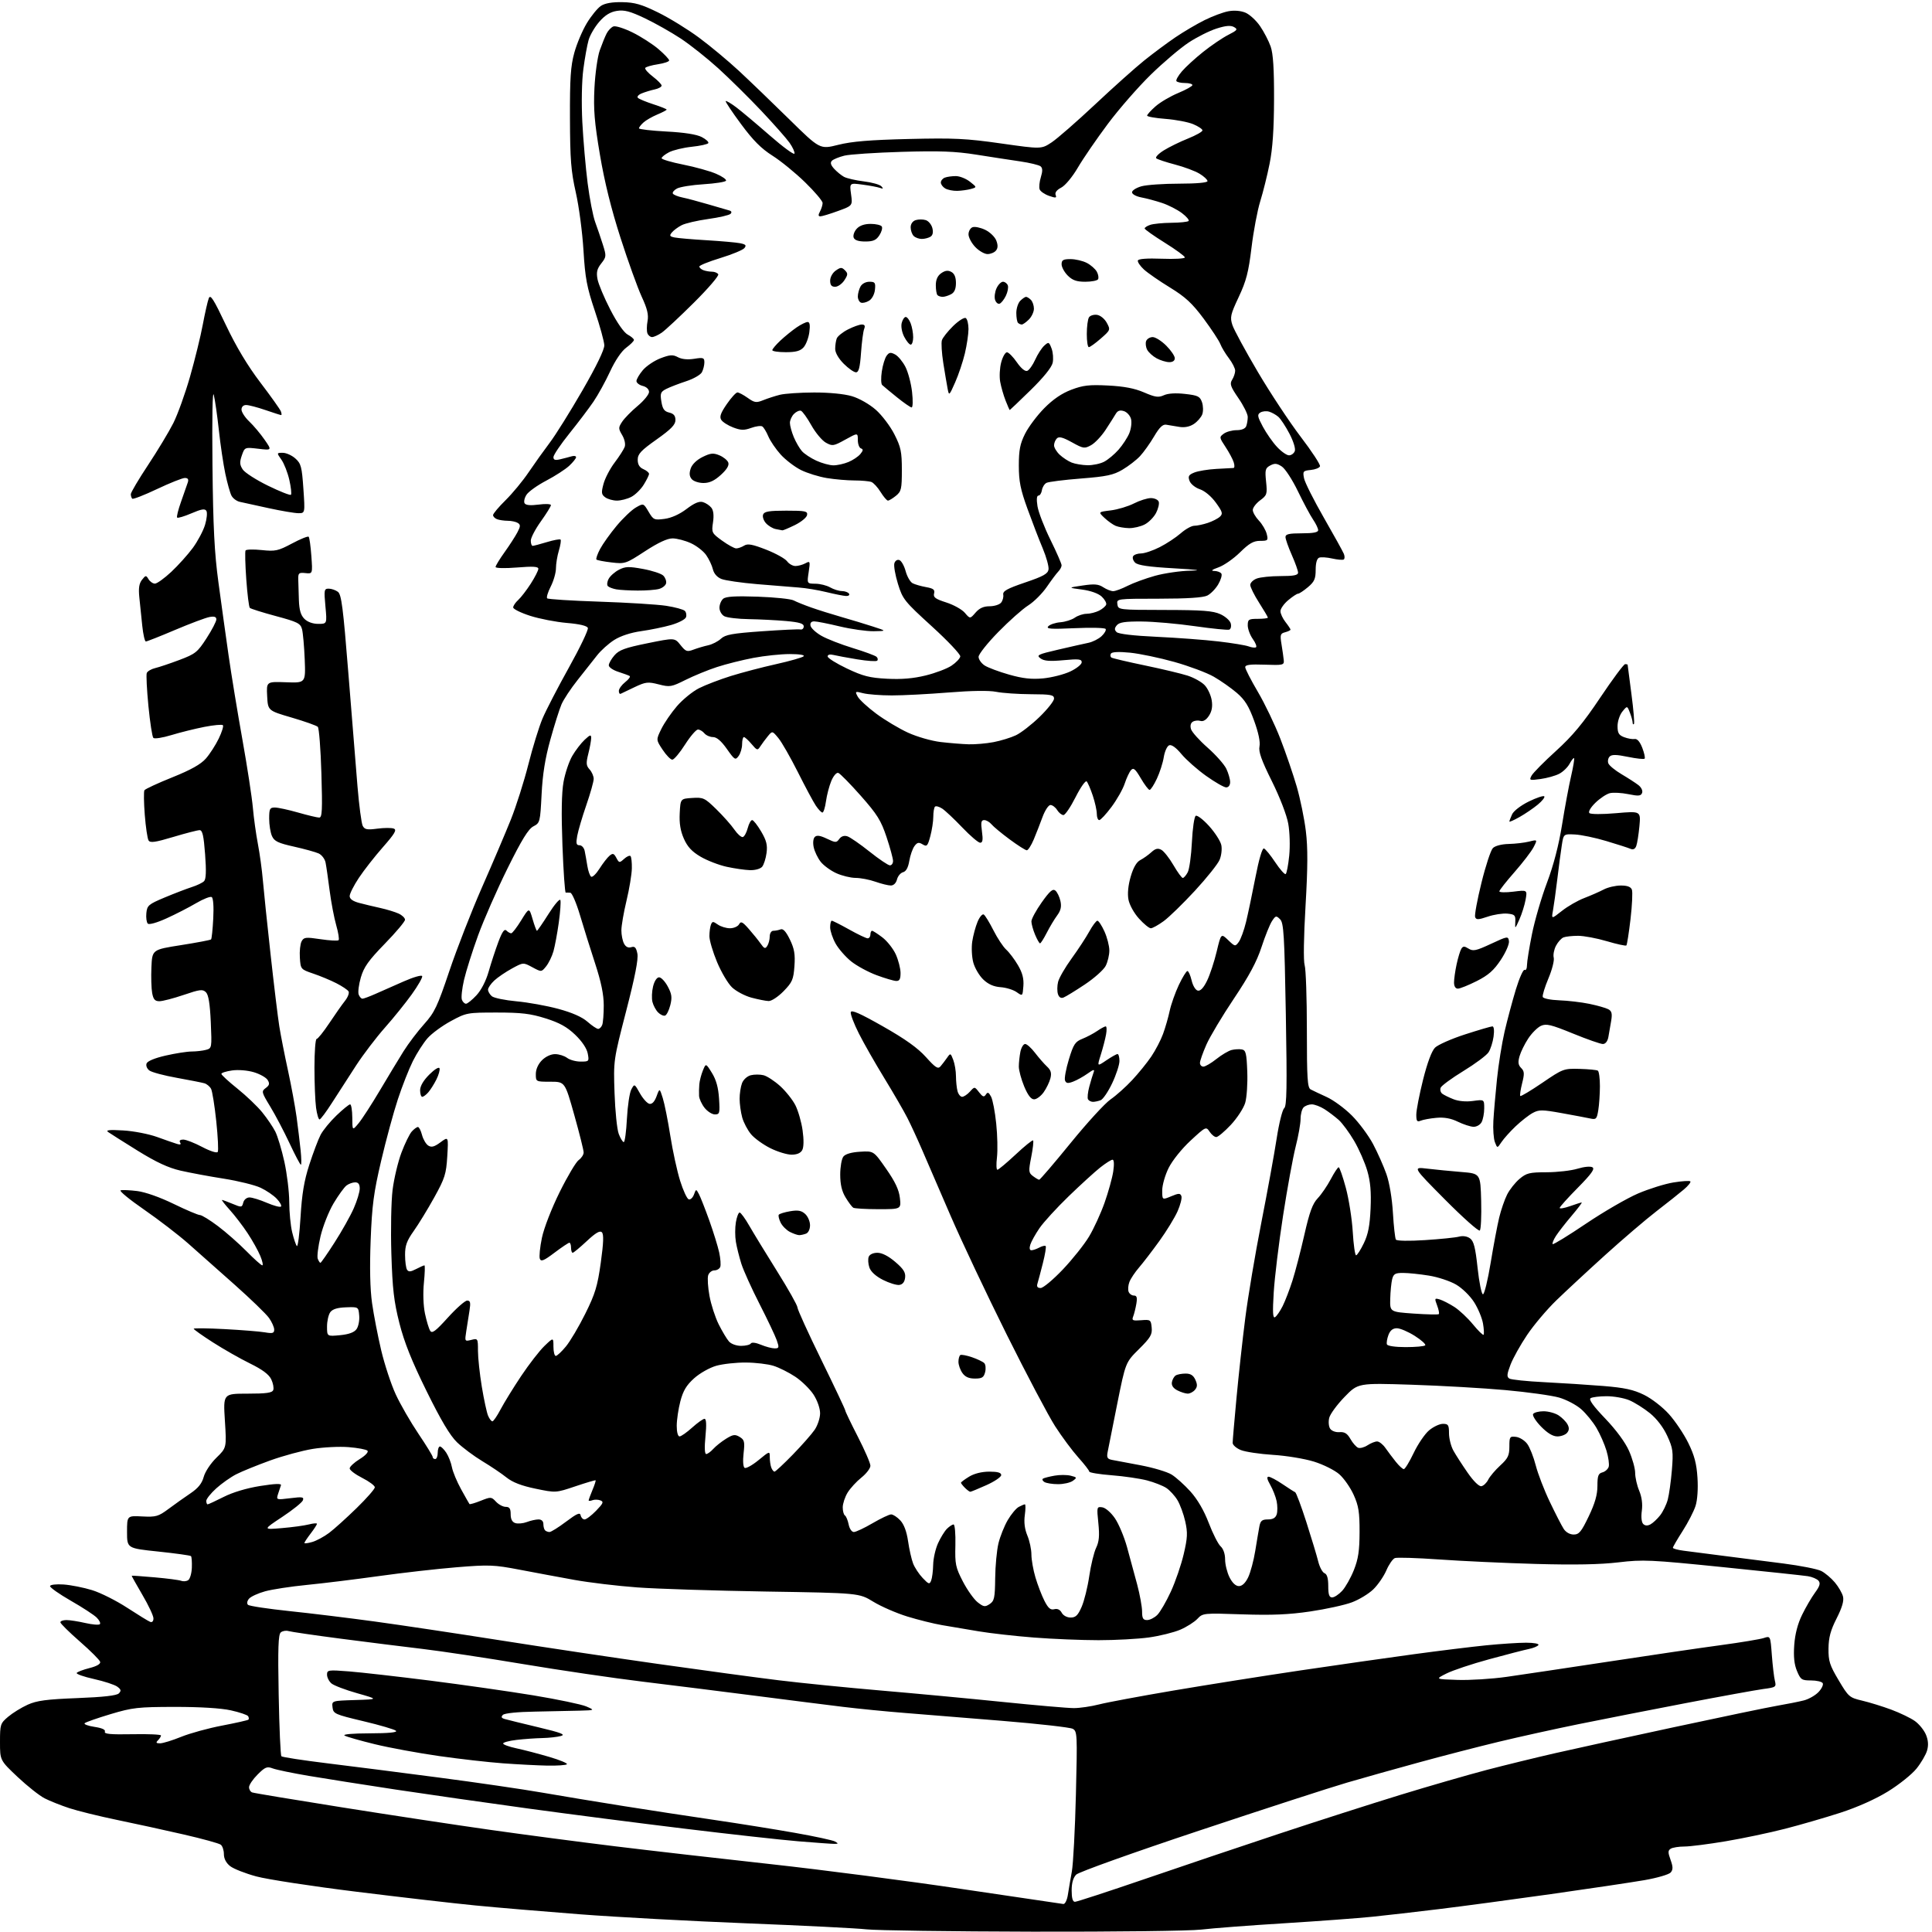 <?xml version="1.0" encoding="UTF-8" standalone="no"?>
<svg 
  version="1.1" 
  xmlns="http://www.w3.org/2000/svg" 
  xmlns:xlink="http://www.w3.org/1999/xlink" 
  xmlns:svg="http://www.w3.org/2000/svg"
  xmlns:rdf="http://www.w3.org/1999/02/22-rdf-syntax-ns#"
  xmlns:cc="http://creativecommons.org/ns#"
  xmlns:dc="http://purl.org/dc/elements/1.1/"
  viewBox="0 0 768 768"
  width="768"
  height="768"
>
<style>svg {background-color: white; }</style>"
<path stroke="none" fill="black" fill-rule="evenodd" d="M410.53,767.87C378.06,767.80 348.35,767.38 344.50,766.95C340.65,766.51 319.27,765.44 297.00,764.56C274.73,763.68 244.80,762.06 230.50,760.96C216.20,759.86 197.53,758.28 189.00,757.45C180.47,756.62 159.17,754.16 141.66,751.99C124.15,749.83 106.26,747.09 101.91,745.91C97.55,744.74 92.86,742.89 91.49,741.82C89.89,740.56 89.00,738.85 89.00,737.05C89.00,735.51 88.44,733.81 87.75,733.29C87.06,732.76 80.42,730.93 73.00,729.23C65.58,727.52 53.69,724.92 46.59,723.46C39.49,721.99 30.94,719.89 27.60,718.79C24.25,717.69 19.82,715.93 17.75,714.87C15.68,713.82 10.84,709.98 6.99,706.36C0.00,699.76 0.00,699.76 0.00,692.47C0.00,685.47 0.13,685.07 3.25,682.43C5.04,680.92 8.52,678.77 11.00,677.65C14.63,676.01 18.44,675.50 30.74,675.02C41.11,674.62 46.37,674.02 47.24,673.15C48.26,672.11 48.14,671.60 46.61,670.47C45.57,669.70 41.41,668.34 37.36,667.44C33.32,666.54 30.22,665.45 30.49,665.02C30.75,664.60 33.03,663.73 35.55,663.09C38.45,662.36 40.02,661.45 39.82,660.62C39.64,659.89 36.01,656.26 31.75,652.54C27.49,648.82 24.00,645.37 24.00,644.89C24.00,644.40 25.09,644.00 26.42,644.00C27.76,644.00 31.13,644.53 33.92,645.17C36.71,645.81 39.31,646.03 39.69,645.64C40.07,645.26 39.51,644.08 38.44,643.02C37.38,641.96 32.73,638.93 28.11,636.29C23.50,633.64 19.80,631.03 19.89,630.49C19.99,629.93 22.33,629.66 25.28,629.86C28.15,630.06 33.26,631.07 36.62,632.11C39.99,633.15 46.26,636.30 50.56,639.11C54.87,641.91 58.97,644.44 59.69,644.71C60.48,645.02 61.00,644.47 61.00,643.33C61.00,642.30 59.02,638.09 56.60,633.98C54.19,629.86 52.27,626.44 52.35,626.37C52.43,626.29 56.55,626.59 61.50,627.02C66.45,627.45 71.17,628.07 72.00,628.39C72.83,628.72 74.08,628.61 74.80,628.15C75.51,627.70 76.17,625.47 76.26,623.21C76.35,620.94 76.19,618.86 75.92,618.58C75.64,618.30 69.80,617.49 62.95,616.77C50.50,615.47 50.50,615.47 50.50,608.98C50.50,602.50 50.50,602.50 56.53,602.81C62.04,603.09 62.95,602.82 67.03,599.79C69.49,597.96 73.41,595.17 75.75,593.60C78.79,591.55 80.27,589.69 80.98,587.09C81.52,585.05 83.74,581.70 86.02,579.48C90.08,575.52 90.08,575.52 89.40,564.76C88.72,554.00 88.72,554.00 98.39,554.00C105.88,554.00 108.19,553.68 108.62,552.56C108.92,551.77 108.57,549.86 107.83,548.31C106.91,546.37 104.31,544.42 99.38,542.00C95.46,540.08 88.82,536.30 84.63,533.61C80.43,530.92 77.00,528.49 77.00,528.20C77.00,527.92 82.51,527.98 89.25,528.34C95.99,528.70 103.19,529.27 105.25,529.62C108.38,530.16 109.00,529.98 109.00,528.54C109.00,527.59 108.07,525.50 106.93,523.90C105.79,522.30 99.67,516.38 93.34,510.75C87.00,505.11 78.65,497.71 74.79,494.29C70.92,490.88 63.03,484.82 57.26,480.83C51.48,476.84 47.29,473.40 47.95,473.18C48.60,472.97 51.56,473.09 54.53,473.46C57.75,473.86 63.59,475.92 69.03,478.57C74.04,481.01 78.74,483.00 79.47,483.00C80.20,483.00 83.43,484.98 86.65,487.41C89.87,489.83 94.97,494.33 98.00,497.40C101.03,500.48 103.84,502.99 104.26,502.99C104.68,503.00 104.33,501.31 103.47,499.25C102.62,497.19 100.35,493.12 98.43,490.22C96.51,487.31 93.32,483.15 91.35,480.97C89.38,478.79 87.99,477.00 88.26,477.00C88.53,477.00 90.42,477.70 92.46,478.55C96.01,480.03 96.19,480.01 96.70,478.05C97.01,476.87 98.06,476.00 99.18,476.00C100.25,476.00 103.36,476.96 106.10,478.14C108.83,479.31 111.35,479.98 111.70,479.63C112.05,479.28 111.31,477.89 110.04,476.55C108.78,475.20 105.88,473.22 103.59,472.15C101.31,471.08 94.73,469.45 88.97,468.54C83.21,467.64 75.46,466.19 71.75,465.34C66.92,464.23 62.10,461.99 54.75,457.44C49.11,453.94 43.83,450.60 43.00,450.01C41.89,449.21 43.46,449.04 49.00,449.37C53.14,449.61 59.20,450.79 62.50,451.99C65.80,453.19 69.36,454.43 70.41,454.74C71.69,455.13 72.08,454.94 71.60,454.16C71.15,453.43 71.61,453.00 72.84,453.00C73.92,453.00 77.31,454.32 80.38,455.94C83.58,457.62 86.22,458.46 86.56,457.91C86.89,457.37 86.62,451.89 85.97,445.72C85.32,439.55 84.39,433.74 83.90,432.82C83.40,431.89 82.21,430.90 81.25,430.62C80.29,430.34 75.37,429.37 70.32,428.46C65.26,427.56 60.35,426.25 59.40,425.55C58.43,424.84 57.93,423.62 58.27,422.74C58.63,421.79 61.60,420.57 65.88,419.60C69.74,418.72 74.38,417.99 76.20,417.99C78.01,417.98 80.57,417.69 81.87,417.34C84.22,416.71 84.24,416.58 83.79,406.30C83.46,399.02 82.89,395.46 81.87,394.44C80.59,393.16 79.49,393.29 73.03,395.49C68.97,396.87 64.62,398.00 63.37,398.00C61.59,398.00 60.96,397.29 60.49,394.75C60.16,392.96 60.02,388.35 60.19,384.50C60.50,377.50 60.50,377.50 71.97,375.70C78.27,374.71 83.64,373.69 83.90,373.43C84.16,373.18 84.55,369.43 84.77,365.10C85.02,360.38 84.77,356.98 84.16,356.60C83.60,356.25 80.81,357.35 77.95,359.03C75.10,360.71 69.81,363.43 66.20,365.06C62.36,366.81 59.27,367.67 58.75,367.15C58.26,366.66 58.00,364.78 58.18,362.97C58.48,359.93 59.03,359.46 65.50,356.75C69.35,355.14 74.18,353.29 76.23,352.63C78.28,351.98 80.48,350.92 81.11,350.29C81.91,349.49 82.04,346.30 81.53,339.58C80.98,332.18 80.48,330.00 79.35,330.00C78.55,330.00 73.84,331.21 68.88,332.70C61.66,334.86 59.70,335.14 59.05,334.08C58.61,333.36 57.93,328.78 57.55,323.91C57.17,319.03 57.11,314.64 57.41,314.14C57.72,313.64 62.70,311.33 68.48,309.01C75.87,306.04 79.82,303.83 81.83,301.54C83.40,299.76 85.70,296.18 86.95,293.60C88.20,291.01 88.95,288.61 88.60,288.27C88.25,287.92 84.94,288.23 81.24,288.95C77.53,289.68 71.63,291.14 68.13,292.21C64.62,293.28 61.40,293.78 60.96,293.33C60.51,292.87 59.64,287.17 59.00,280.67C58.37,274.16 58.07,268.25 58.34,267.54C58.62,266.84 60.11,265.95 61.67,265.58C63.23,265.21 67.58,263.75 71.35,262.33C77.66,259.95 78.52,259.27 82.10,253.72C84.25,250.40 86.00,247.03 86.00,246.23C86.00,245.18 85.22,244.92 83.25,245.28C81.74,245.56 75.61,247.86 69.64,250.39C63.66,252.93 58.42,255.00 57.99,255.00C57.55,255.00 56.91,252.19 56.55,248.75C56.20,245.31 55.68,240.25 55.39,237.50C55.01,233.85 55.29,231.96 56.43,230.50C57.91,228.62 58.07,228.61 59.05,230.25C59.63,231.21 60.77,232.00 61.59,232.00C62.41,232.00 65.34,229.89 68.09,227.32C70.84,224.74 74.70,220.45 76.66,217.79C78.61,215.12 80.80,211.00 81.51,208.63C82.23,206.25 82.46,203.75 82.04,203.07C81.45,202.12 80.07,202.35 76.11,204.05C73.26,205.27 70.70,206.04 70.42,205.75C70.13,205.47 70.84,202.59 72.00,199.37C73.15,196.14 74.35,192.71 74.66,191.75C75.06,190.53 74.70,190.00 73.48,190.00C72.52,190.00 67.55,191.98 62.44,194.40C57.32,196.83 52.88,198.55 52.57,198.24C52.26,197.92 52.00,197.12 52.00,196.44C52.00,195.77 55.09,190.54 58.88,184.82C62.66,179.11 67.17,171.62 68.90,168.19C70.63,164.76 73.62,156.45 75.54,149.73C77.46,143.00 79.74,133.72 80.60,129.10C81.47,124.47 82.54,119.75 82.98,118.60C83.63,116.87 84.85,118.78 89.84,129.30C93.90,137.85 98.43,145.39 103.49,152.05C107.66,157.53 111.32,162.68 111.64,163.50C111.96,164.33 112.01,165.00 111.76,165.00C111.52,165.00 108.70,164.10 105.50,163.00C102.30,161.90 98.86,161.00 97.84,161.00C96.73,161.00 96.00,161.72 96.00,162.81C96.00,163.81 97.39,165.95 99.10,167.56C100.80,169.18 103.53,172.42 105.16,174.77C108.12,179.03 108.12,179.03 102.70,178.39C97.28,177.76 97.28,177.76 96.13,181.05C95.21,183.71 95.27,184.77 96.48,186.61C97.30,187.87 101.82,190.77 106.53,193.07C111.23,195.37 115.34,196.99 115.65,196.68C115.97,196.37 115.68,193.72 115.02,190.80C114.36,187.89 112.94,184.26 111.88,182.75C109.94,180.00 109.94,180.00 112.41,180.00C113.78,180.00 116.02,181.01 117.41,182.25C119.66,184.26 120.00,185.54 120.60,194.25C121.27,204.00 121.27,204.00 118.63,204.00C117.17,204.00 111.82,203.10 106.74,201.99C101.66,200.89 96.50,199.76 95.28,199.48C94.06,199.20 92.59,198.11 92.03,197.05C91.46,196.00 90.36,192.06 89.57,188.32C88.78,184.57 87.62,176.78 87.00,171.00C86.37,165.22 85.47,158.93 84.99,157.00C84.47,154.87 84.26,165.87 84.46,185.00C84.72,209.61 85.24,219.78 86.83,231.50C87.94,239.75 89.76,252.80 90.86,260.50C91.96,268.20 94.44,283.27 96.36,294.00C98.28,304.73 100.14,316.88 100.51,321.00C100.87,325.12 101.78,331.65 102.52,335.50C103.26,339.35 104.15,345.88 104.50,350.00C104.85,354.12 106.23,367.40 107.57,379.50C108.90,391.60 110.46,404.43 111.03,408.00C111.60,411.57 113.15,419.45 114.47,425.50C115.79,431.55 117.32,439.88 117.89,444.00C118.45,448.12 119.17,454.09 119.50,457.25C119.83,460.41 119.87,463.00 119.60,463.00C119.32,463.00 117.29,459.15 115.09,454.45C112.88,449.74 109.44,443.19 107.43,439.89C103.94,434.15 103.86,433.82 105.64,432.50C107.11,431.40 107.27,430.75 106.40,429.32C105.80,428.34 103.32,426.94 100.90,426.22C98.37,425.47 94.69,425.17 92.25,425.52C89.91,425.85 88.00,426.46 88.00,426.88C88.00,427.30 90.87,429.94 94.38,432.75C97.88,435.56 102.33,439.80 104.25,442.18C106.18,444.56 108.51,447.99 109.43,449.81C110.36,451.63 111.98,457.03 113.04,461.81C114.09,466.59 114.97,473.79 114.98,477.81C114.99,481.83 115.51,487.23 116.14,489.81C116.76,492.39 117.60,494.87 118.00,495.32C118.41,495.77 119.06,490.59 119.47,483.82C120.02,474.59 120.89,469.36 122.96,462.97C124.48,458.28 126.49,452.95 127.43,451.14C128.37,449.32 131.21,445.85 133.75,443.42C136.28,440.99 138.73,439.00 139.18,439.00C139.63,439.00 140.02,441.36 140.04,444.25C140.07,449.50 140.07,449.50 142.56,446.50C143.93,444.85 147.72,439.00 150.98,433.50C154.24,428.00 158.49,420.97 160.42,417.89C162.36,414.80 166.05,409.94 168.61,407.09C172.75,402.48 173.88,400.10 178.64,385.95C181.59,377.18 187.42,362.24 191.59,352.75C195.77,343.26 200.93,331.13 203.07,325.80C205.20,320.46 208.33,310.60 210.03,303.88C211.72,297.17 214.25,288.98 215.63,285.69C217.02,282.39 221.76,273.23 226.17,265.32C230.58,257.41 233.96,250.34 233.68,249.61C233.35,248.76 230.40,248.06 225.34,247.63C221.03,247.26 214.46,245.99 210.75,244.80C207.04,243.61 204.00,242.11 204.00,241.47C204.00,240.83 204.89,239.50 205.99,238.51C207.08,237.52 209.33,234.60 210.99,232.02C212.64,229.44 214.00,226.78 214.00,226.11C214.00,225.20 211.88,225.07 205.50,225.59C200.68,225.98 197.00,225.89 197.00,225.38C197.00,224.89 198.61,222.25 200.58,219.50C202.55,216.75 204.84,213.20 205.67,211.62C206.93,209.23 206.96,208.59 205.84,207.88C205.10,207.41 203.30,207.02 201.83,207.02C200.36,207.01 198.45,206.73 197.58,206.39C196.71,206.06 196.00,205.32 196.00,204.76C196.00,204.19 198.25,201.52 201.00,198.81C203.75,196.10 207.88,191.10 210.17,187.69C212.47,184.29 216.23,179.03 218.52,176.00C220.82,172.97 226.66,163.63 231.50,155.24C237.08,145.58 240.27,138.98 240.22,137.24C240.17,135.73 238.47,129.55 236.43,123.50C233.28,114.13 232.61,110.57 231.94,99.50C231.51,92.35 230.14,82.00 228.89,76.50C226.98,68.05 226.62,63.48 226.57,47.00C226.51,31.22 226.84,26.26 228.29,21.00C229.27,17.42 231.51,12.12 233.27,9.21C235.03,6.30 237.56,3.21 238.89,2.33C240.50,1.28 243.36,0.78 247.41,0.86C252.36,0.95 255.03,1.73 261.69,5.00C266.19,7.22 273.49,11.71 277.90,14.99C282.32,18.26 289.44,24.19 293.72,28.16C298.00,32.14 307.00,40.79 313.72,47.40C325.93,59.40 325.93,59.40 333.22,57.57C338.64,56.21 345.81,55.62 361.24,55.25C379.23,54.82 384.10,55.05 397.96,57.03C413.95,59.30 413.95,59.30 418.05,56.59C420.30,55.10 428.07,48.31 435.32,41.51C442.57,34.70 451.37,26.83 454.88,24.02C458.39,21.20 463.93,17.08 467.20,14.86C470.47,12.64 475.71,9.55 478.84,8.00C481.97,6.45 486.22,4.86 488.28,4.48C490.60,4.04 493.19,4.25 495.07,5.03C496.73,5.72 499.36,8.13 500.90,10.39C502.45,12.65 504.34,16.30 505.11,18.50C506.10,21.34 506.49,27.43 506.45,39.50C506.42,51.33 505.89,59.08 504.70,65.00C503.77,69.67 502.09,76.42 500.97,80.00C499.85,83.58 498.29,91.85 497.50,98.39C496.32,108.15 495.41,111.68 492.42,118.04C489.12,125.06 488.89,126.13 489.91,129.24C490.54,131.13 495.09,139.52 500.02,147.87C504.95,156.22 512.61,167.81 517.04,173.62C521.48,179.43 524.93,184.71 524.72,185.35C524.52,185.98 522.87,186.64 521.06,186.82C517.99,187.12 517.82,187.34 518.38,190.14C518.71,191.79 522.25,198.83 526.24,205.78C530.23,212.73 533.82,219.21 534.21,220.18C534.59,221.14 534.57,222.15 534.15,222.41C533.73,222.67 531.67,222.49 529.57,222.02C527.47,221.54 525.14,221.39 524.38,221.68C523.50,222.02 523.00,223.78 523.00,226.52C523.00,230.10 522.48,231.26 519.92,233.41C518.23,234.83 516.47,236.00 516.00,236.00C515.53,236.00 513.77,237.17 512.08,238.59C510.38,240.01 509.00,241.98 509.00,242.95C509.00,243.93 509.90,245.87 511.00,247.27C512.10,248.67 513.00,250.03 513.00,250.29C513.00,250.55 512.04,251.02 510.86,251.33C508.94,251.83 508.79,252.33 509.43,256.19C509.82,258.56 510.22,261.40 510.32,262.50C510.49,264.37 509.98,264.48 502.75,264.22C496.96,264.01 495.00,264.26 495.00,265.22C495.00,265.93 497.26,270.33 500.01,275.00C502.77,279.68 506.80,288.09 508.97,293.69C511.14,299.29 514.06,307.84 515.47,312.67C516.87,317.51 518.51,325.49 519.10,330.41C519.91,337.03 519.87,344.76 518.97,360.11C518.24,372.47 518.10,382.00 518.62,383.68C519.11,385.23 519.50,396.80 519.50,409.38C519.50,428.69 519.73,432.38 521.00,433.06C521.83,433.50 524.70,434.86 527.38,436.08C530.07,437.30 534.57,440.61 537.38,443.43C540.20,446.25 543.98,451.34 545.80,454.75C547.61,458.16 550.00,463.55 551.12,466.72C552.33,470.17 553.37,476.40 553.71,482.17C554.03,487.49 554.56,492.25 554.89,492.76C555.25,493.29 560.07,493.38 566.50,492.96C572.55,492.57 578.62,491.95 580.00,491.58C581.53,491.17 583.23,491.44 584.37,492.28C585.84,493.35 586.49,495.90 587.37,504.07C587.99,509.81 588.95,514.50 589.50,514.50C590.05,514.50 591.43,508.88 592.56,502.00C593.69,495.12 595.22,487.02 595.95,484.00C596.68,480.98 598.09,476.87 599.09,474.88C600.09,472.88 602.32,470.07 604.03,468.63C606.80,466.29 608.01,466.00 614.83,465.99C619.05,465.98 624.57,465.35 627.09,464.58C629.74,463.78 632.26,463.54 633.04,464.03C634.05,464.65 632.58,466.70 627.20,472.15C623.24,476.15 620.00,479.76 620.00,480.17C620.00,480.58 621.86,480.26 624.13,479.46C626.39,478.66 628.47,478.00 628.75,478.00C629.02,478.00 627.24,480.36 624.79,483.25C622.33,486.14 619.52,489.75 618.53,491.28C617.54,492.81 616.95,494.28 617.21,494.55C617.48,494.81 623.44,491.16 630.45,486.43C637.47,481.70 646.79,476.30 651.16,474.43C655.54,472.56 661.88,470.58 665.25,470.04C668.62,469.49 671.63,469.30 671.94,469.61C672.25,469.91 671.09,471.37 669.37,472.83C667.65,474.30 662.76,478.18 658.50,481.46C654.25,484.74 645.08,492.57 638.13,498.86C631.18,505.15 622.43,513.27 618.68,516.90C614.93,520.53 609.70,526.72 607.05,530.66C604.40,534.59 601.43,539.92 600.45,542.49C598.99,546.32 598.91,547.32 599.99,548.00C600.72,548.45 606.99,549.10 613.91,549.44C620.84,549.79 631.37,550.47 637.32,550.95C645.76,551.64 649.33,552.41 653.52,554.47C656.54,555.95 660.89,559.31 663.43,562.14C665.92,564.90 669.39,570.07 671.13,573.62C673.54,578.51 674.42,581.83 674.77,587.39C675.06,591.78 674.75,596.29 674.01,598.61C673.33,600.75 671.03,605.23 668.89,608.57C666.75,611.91 665.00,614.92 665.00,615.26C665.00,615.60 666.91,616.13 669.25,616.43C671.59,616.74 678.67,617.65 685.00,618.46C691.33,619.27 702.07,620.65 708.89,621.51C715.70,622.38 722.51,623.73 724.02,624.51C725.53,625.29 727.94,627.33 729.38,629.04C730.82,630.75 732.28,633.27 732.62,634.63C733.05,636.35 732.27,639.02 730.09,643.33C727.68,648.06 726.91,650.92 726.86,655.29C726.80,660.29 727.32,661.93 730.88,667.91C734.80,674.52 735.18,674.84 740.23,676.03C743.13,676.71 748.34,678.32 751.82,679.61C755.30,680.91 759.51,682.94 761.18,684.13C762.86,685.32 764.83,687.75 765.58,689.53C766.51,691.76 766.65,693.72 766.05,695.84C765.56,697.53 763.67,700.78 761.83,703.06C760.00,705.34 754.90,709.42 750.50,712.13C745.55,715.18 738.33,718.40 731.58,720.59C725.57,722.53 715.67,725.41 709.58,726.97C703.48,728.54 692.93,730.76 686.12,731.91C679.32,733.06 671.89,734.01 669.62,734.02C667.36,734.02 664.89,734.42 664.14,734.89C663.01,735.61 663.00,736.36 664.07,739.31C665.07,742.09 665.09,743.18 664.15,744.32C663.49,745.12 658.79,746.50 653.72,747.38C648.65,748.26 631.90,750.76 616.50,752.94C601.10,755.11 581.08,757.80 572.00,758.90C562.92,760.01 551.00,761.38 545.50,761.94C540.00,762.51 524.25,763.67 510.50,764.53C496.75,765.38 481.91,766.51 477.53,767.04C473.14,767.57 442.99,767.94 410.53,767.87zM422.70,756.87C423.37,756.94 424.17,755.31 424.49,753.25C424.81,751.19 425.52,747.02 426.07,744.00C426.62,740.98 427.35,727.19 427.69,713.37C428.28,689.33 428.23,688.19 426.41,687.22C425.36,686.66 412.80,685.24 398.50,684.07C384.20,682.89 366.65,681.47 359.50,680.91C352.35,680.35 341.32,679.26 335.00,678.49C328.68,677.72 312.93,675.73 300.00,674.06C287.07,672.40 267.05,669.89 255.50,668.49C243.95,667.09 222.57,663.95 208.00,661.51C193.43,659.07 175.43,656.36 168.00,655.48C160.57,654.60 145.95,652.77 135.50,651.41C125.05,650.05 115.69,648.68 114.70,648.38C113.71,648.08 112.33,648.31 111.62,648.90C110.62,649.73 110.43,655.16 110.78,673.73C111.02,686.81 111.51,697.79 111.86,698.14C112.21,698.50 120.38,699.75 130.00,700.93C139.62,702.10 159.65,704.66 174.50,706.61C189.35,708.55 207.80,711.25 215.50,712.59C223.20,713.93 237.82,716.35 248.00,717.96C258.18,719.58 274.38,722.05 284.00,723.46C293.62,724.87 308.01,727.17 315.96,728.58C323.91,729.98 331.11,731.54 331.96,732.04C333.31,732.83 333.29,732.94 331.80,732.97C330.87,732.99 324.35,732.52 317.30,731.94C310.26,731.35 289.88,729.09 272.00,726.91C254.12,724.74 226.22,721.14 210.00,718.92C193.78,716.70 170.15,713.32 157.50,711.41C144.85,709.49 129.21,707.03 122.76,705.94C116.30,704.85 109.84,703.51 108.41,702.97C106.15,702.11 105.39,702.41 102.41,705.39C100.53,707.27 99.00,709.53 99.00,710.43C99.00,711.33 99.56,712.27 100.25,712.52C100.94,712.78 117.03,715.45 136.00,718.46C154.97,721.48 181.53,725.50 195.01,727.41C208.48,729.32 230.76,732.25 244.51,733.93C258.25,735.61 286.15,738.81 306.50,741.04C326.85,743.28 361.05,747.72 382.50,750.93C403.95,754.13 422.04,756.80 422.70,756.87zM427.31,756.00C428.03,756.00 440.52,751.92 455.06,746.94C469.60,741.95 493.65,733.85 508.50,728.93C523.35,724.01 544.95,717.09 556.50,713.54C568.05,710.00 583.58,705.52 591.00,703.57C598.42,701.63 610.58,698.66 618.00,696.96C625.42,695.26 646.80,690.59 665.50,686.57C684.20,682.55 702.65,678.71 706.50,678.05C710.35,677.39 715.10,676.44 717.06,675.94C719.02,675.44 721.65,673.93 722.91,672.59C724.18,671.25 724.91,669.66 724.55,669.07C724.18,668.48 722.09,668.00 719.89,668.00C716.22,668.00 715.77,667.70 714.33,664.25C713.23,661.62 712.91,658.55 713.24,653.91C713.55,649.57 714.62,645.46 716.36,641.91C717.81,638.93 720.13,634.97 721.50,633.10C723.39,630.54 723.73,629.38 722.90,628.38C722.29,627.65 720.38,626.83 718.65,626.56C716.92,626.29 701.64,624.66 684.69,622.94C656.05,620.04 653.14,619.90 643.35,621.06C636.12,621.92 625.80,622.12 610.47,621.69C598.18,621.34 580.91,620.54 572.08,619.91C563.26,619.29 555.34,619.04 554.49,619.36C553.64,619.69 552.12,621.88 551.11,624.23C550.10,626.58 547.78,629.96 545.95,631.75C544.12,633.54 540.27,635.88 537.40,636.95C534.53,638.03 527.08,639.66 520.84,640.58C512.31,641.84 505.61,642.12 493.83,641.73C478.41,641.20 478.13,641.23 475.98,643.52C474.78,644.79 471.71,646.74 469.15,647.84C466.59,648.93 460.98,650.32 456.68,650.92C452.38,651.51 443.38,652.00 436.68,652.00C429.98,652.00 418.43,651.53 411.00,650.95C403.57,650.37 393.68,649.26 389.00,648.47C384.32,647.69 377.80,646.59 374.50,646.02C371.20,645.46 364.96,643.91 360.64,642.58C356.32,641.24 350.24,638.60 347.14,636.70C341.50,633.25 341.50,633.25 304.50,632.66C284.15,632.33 261.11,631.60 253.30,631.02C245.49,630.45 234.24,629.10 228.30,628.03C222.36,626.95 212.55,625.13 206.50,623.97C196.36,622.03 194.40,621.96 181.50,623.01C173.80,623.64 159.85,625.22 150.50,626.53C141.15,627.83 128.32,629.41 122.00,630.03C115.67,630.65 108.20,631.79 105.38,632.57C102.57,633.34 99.68,634.68 98.97,635.53C98.21,636.45 98.05,637.43 98.59,637.94C99.09,638.42 106.47,639.53 115.00,640.43C123.53,641.32 138.82,643.19 149.00,644.58C159.18,645.97 181.45,649.31 198.50,652.00C215.55,654.69 243.90,658.94 261.50,661.43C279.10,663.93 300.77,666.86 309.67,667.95C318.56,669.04 336.78,670.86 350.17,672.01C363.55,673.15 385.30,675.19 398.50,676.54C411.70,677.89 424.46,679.00 426.86,679.00C429.25,679.00 433.75,678.34 436.86,677.54C439.96,676.74 453.25,674.26 466.39,672.03C479.53,669.80 502.25,666.20 516.89,664.03C531.52,661.86 551.83,658.96 562.00,657.58C572.17,656.20 585.16,654.60 590.86,654.03C596.55,653.47 603.67,653.00 606.66,653.00C609.74,653.00 611.87,653.40 611.55,653.92C611.23,654.43 609.52,655.14 607.74,655.50C605.96,655.87 598.88,657.69 592.00,659.57C585.12,661.44 577.48,663.99 575.00,665.24C570.50,667.50 570.50,667.50 579.38,667.79C584.26,667.95 593.03,667.41 598.88,666.58C604.72,665.75 623.00,663.02 639.50,660.51C656.00,657.99 676.02,655.05 684.00,653.98C691.98,652.90 699.68,651.62 701.13,651.14C703.76,650.26 703.76,650.26 704.33,657.88C704.65,662.07 705.19,666.67 705.54,668.11C706.15,670.61 705.97,670.75 700.93,671.41C698.05,671.80 684.17,674.32 670.09,677.02C656.02,679.72 636.85,683.48 627.50,685.38C618.15,687.28 603.89,690.43 595.80,692.38C587.72,694.32 573.54,697.99 564.30,700.52C555.06,703.04 542.10,706.68 535.50,708.61C528.90,710.53 502.38,719.14 476.57,727.74C450.43,736.44 428.83,744.17 427.82,745.18C426.60,746.40 426.00,748.49 426.00,751.50C426.00,754.55 426.42,756.00 427.31,756.00zM217.58,701.86C213.69,701.78 205.78,701.37 200.00,700.95C194.22,700.53 182.75,699.23 174.50,698.05C166.25,696.87 154.78,694.76 149.00,693.35C143.22,691.94 137.82,690.40 137.00,689.93C136.09,689.40 139.99,689.05 146.95,689.03C154.42,689.01 158.06,688.66 157.42,688.02C156.88,687.48 151.05,685.77 144.47,684.21C133.11,681.51 132.48,681.23 132.19,678.72C131.87,676.08 131.87,676.08 141.19,675.79C150.50,675.50 150.50,675.50 142.00,673.09C137.32,671.77 132.71,670.01 131.75,669.19C130.79,668.36 130.00,666.80 130.00,665.71C130.00,663.83 130.46,663.76 138.75,664.41C143.56,664.79 158.07,666.44 171.00,668.07C183.93,669.71 202.41,672.35 212.07,673.94C221.73,675.54 231.18,677.52 233.07,678.34C236.50,679.84 236.50,679.84 230.50,680.01C227.20,680.11 219.22,680.28 212.76,680.39C205.76,680.50 200.57,681.03 199.91,681.69C199.10,682.50 199.29,682.95 200.65,683.34C201.67,683.64 207.68,685.11 214.00,686.62C223.04,688.77 224.96,689.51 223.00,690.08C221.62,690.47 218.25,690.85 215.50,690.91C212.75,690.97 208.14,691.30 205.25,691.65C202.36,691.99 200.00,692.63 200.00,693.07C200.00,693.50 202.36,694.36 205.25,694.98C208.14,695.59 213.99,697.12 218.26,698.37C222.53,699.62 225.72,700.95 225.35,701.32C224.97,701.69 221.48,701.93 217.58,701.86zM63.63,693.00C64.74,693.00 68.51,691.84 72.01,690.42C75.50,689.00 82.85,686.98 88.33,685.94C93.81,684.89 98.50,683.83 98.75,683.59C99.00,683.34 98.94,682.72 98.63,682.21C98.32,681.70 95.23,680.66 91.78,679.89C87.83,679.02 79.56,678.51 69.50,678.52C54.84,678.54 52.70,678.78 44.00,681.38C38.77,682.95 34.13,684.57 33.67,684.99C33.22,685.41 34.94,686.06 37.50,686.45C40.57,686.91 42.00,687.57 41.69,688.37C41.33,689.30 43.96,689.54 52.61,689.38C58.87,689.25 64.00,689.48 64.00,689.88C64.00,690.27 63.46,691.14 62.80,691.80C61.87,692.73 62.05,693.00 63.63,693.00zM456.00,644.00C457.10,644.00 458.93,643.07 460.06,641.94C461.20,640.80 463.61,636.64 465.43,632.69C467.25,628.73 469.55,622.04 470.54,617.80C472.07,611.27 472.16,609.30 471.15,604.78C470.50,601.86 469.09,598.03 468.03,596.29C466.97,594.54 464.98,592.38 463.61,591.48C462.24,590.58 458.81,589.24 455.98,588.49C453.15,587.75 446.82,586.82 441.92,586.44C437.01,586.06 433.00,585.40 433.00,584.98C433.00,584.56 431.04,582.03 428.64,579.36C426.25,576.69 422.11,571.12 419.46,567.00C416.80,562.88 408.13,546.45 400.18,530.50C392.24,514.55 382.14,493.18 377.75,483.00C373.35,472.82 368.29,461.10 366.49,456.94C364.70,452.79 362.10,447.16 360.72,444.44C359.34,441.73 355.22,434.61 351.57,428.64C347.91,422.67 343.33,414.64 341.40,410.80C339.47,406.97 338.02,403.17 338.19,402.37C338.42,401.30 341.86,402.82 351.00,408.01C359.86,413.04 364.83,416.59 368.07,420.20C371.87,424.43 372.85,425.06 373.86,423.90C374.52,423.13 375.69,421.60 376.46,420.50C377.81,418.55 377.88,418.58 378.93,421.32C379.52,422.86 380.01,425.79 380.01,427.82C380.02,429.84 380.30,432.51 380.63,433.75C380.96,434.99 381.79,436.00 382.46,436.00C383.14,436.00 384.53,435.08 385.55,433.95C387.41,431.89 387.41,431.89 389.20,434.20C390.64,436.05 391.16,436.23 391.89,435.11C392.60,434.01 393.02,434.17 393.96,435.93C394.61,437.13 395.53,441.95 396.01,446.63C396.50,451.30 396.63,457.35 396.31,460.06C395.98,462.78 396.06,465.00 396.48,465.00C396.90,465.00 400.16,462.27 403.73,458.94C407.29,455.60 410.42,453.08 410.67,453.34C410.93,453.60 410.60,456.57 409.93,459.94C408.82,465.59 408.87,466.19 410.61,467.51C411.65,468.29 412.76,468.95 413.09,468.97C413.41,468.99 419.03,462.42 425.58,454.38C432.12,446.34 439.28,438.52 441.49,437.01C443.70,435.49 447.54,432.05 450.04,429.37C452.54,426.69 455.96,422.48 457.64,420.00C459.32,417.52 461.43,413.48 462.33,411.00C463.24,408.52 464.43,404.38 464.98,401.78C465.54,399.19 467.17,394.58 468.61,391.53C470.05,388.49 471.59,386.00 472.02,386.00C472.45,386.00 473.20,387.68 473.69,389.74C474.19,391.88 475.26,393.62 476.17,393.79C477.22,394.00 478.49,392.61 479.85,389.80C480.99,387.44 482.70,382.24 483.65,378.25C485.39,371.00 485.39,371.00 488.20,373.69C490.93,376.31 491.04,376.33 492.43,374.44C493.22,373.37 494.52,369.80 495.32,366.50C496.12,363.20 497.80,355.20 499.06,348.72C500.43,341.63 501.77,337.08 502.42,337.27C503.01,337.46 505.04,339.92 506.92,342.76C508.80,345.59 510.67,347.70 511.07,347.46C511.47,347.21 512.10,343.94 512.48,340.18C512.87,336.36 512.70,330.75 512.10,327.43C511.49,324.00 508.74,316.87 505.57,310.50C501.45,302.21 500.24,298.82 500.67,296.72C501.04,294.95 500.25,291.21 498.52,286.46C496.41,280.67 494.85,278.17 491.64,275.42C489.36,273.47 485.25,270.58 482.49,269.00C479.74,267.42 472.68,264.78 466.81,263.13C460.93,261.48 453.01,259.83 449.20,259.45C444.72,259.01 442.03,259.14 441.61,259.81C441.26,260.39 441.36,261.11 441.85,261.41C442.33,261.70 448.30,263.11 455.11,264.52C461.93,265.94 469.57,267.76 472.11,268.58C474.64,269.40 477.70,271.11 478.90,272.39C480.10,273.67 481.34,276.34 481.67,278.34C482.08,280.86 481.74,282.74 480.57,284.53C479.49,286.18 478.29,286.91 477.19,286.57C476.26,286.28 474.89,286.43 474.14,286.90C473.29,287.43 473.04,288.54 473.46,289.88C473.83,291.04 476.80,294.35 480.05,297.21C483.31,300.08 486.65,303.86 487.49,305.61C488.32,307.37 489.00,309.75 489.00,310.90C489.00,312.14 488.36,313.00 487.43,313.00C486.57,313.00 482.98,310.94 479.45,308.43C475.93,305.92 471.52,302.02 469.65,299.77C467.50,297.18 465.72,295.89 464.77,296.26C463.95,296.57 462.99,298.69 462.62,300.97C462.26,303.25 461.02,307.11 459.87,309.55C458.72,312.00 457.42,314.00 456.98,314.00C456.55,314.00 454.97,311.93 453.49,309.39C451.29,305.64 450.57,305.04 449.59,306.14C448.94,306.89 447.80,309.30 447.08,311.50C446.36,313.70 444.00,317.86 441.85,320.75C439.70,323.64 437.50,326.00 436.97,326.00C436.44,326.00 436.00,324.89 436.00,323.53C436.00,322.18 435.28,318.92 434.40,316.28C433.52,313.65 432.43,311.11 431.98,310.63C431.52,310.14 429.54,312.96 427.56,316.88C425.59,320.79 423.41,324.00 422.73,324.00C422.04,324.00 420.92,323.10 420.23,322.00C419.55,320.90 418.35,320.00 417.57,320.00C416.80,320.00 415.39,322.14 414.43,324.75C413.48,327.36 411.89,331.41 410.91,333.75C409.92,336.09 408.69,338.00 408.17,338.00C407.65,338.00 404.58,336.05 401.36,333.67C398.14,331.29 394.88,328.59 394.13,327.67C393.37,326.75 392.07,326.00 391.24,326.00C390.02,326.00 389.85,326.88 390.34,330.50C390.81,333.88 390.63,335.00 389.63,335.00C388.90,335.00 385.70,332.27 382.52,328.94C379.34,325.60 375.75,322.23 374.54,321.43C373.33,320.64 372.04,320.29 371.67,320.66C371.30,321.03 371.00,322.83 371.00,324.65C371.00,326.48 370.47,329.96 369.82,332.38C368.76,336.34 368.45,336.67 366.76,335.65C365.23,334.72 364.62,334.85 363.51,336.34C362.76,337.36 361.84,340.00 361.46,342.21C361.01,344.89 360.18,346.40 358.98,346.72C357.98,346.98 356.90,348.27 356.57,349.59C356.20,351.05 355.23,352.00 354.11,352.00C353.09,352.00 350.34,351.32 348.00,350.50C345.66,349.67 342.12,348.99 340.12,348.98C338.13,348.97 334.66,348.12 332.42,347.10C330.18,346.08 327.40,344.05 326.24,342.58C325.08,341.11 323.84,338.53 323.47,336.85C323.08,335.07 323.25,333.35 323.89,332.71C324.68,331.92 326.01,332.11 328.69,333.39C332.16,335.04 332.49,335.05 333.63,333.49C334.42,332.42 335.57,332.04 336.85,332.45C337.94,332.80 341.91,335.54 345.67,338.54C349.43,341.54 353.06,343.99 353.75,343.99C354.44,344.00 355.00,343.21 355.00,342.25C355.00,341.29 353.84,337.02 352.42,332.75C350.21,326.13 348.71,323.73 342.17,316.33C337.95,311.56 333.93,307.47 333.24,307.24C332.52,307.00 331.32,308.39 330.46,310.43C329.63,312.42 328.68,316.06 328.34,318.52C328.00,320.98 327.37,323.00 326.93,323.00C326.49,323.00 325.31,321.76 324.30,320.25C323.29,318.74 320.08,312.74 317.16,306.92C314.23,301.10 310.76,295.02 309.43,293.42C307.01,290.50 307.01,290.50 305.25,292.63C304.29,293.80 302.95,295.60 302.28,296.63C301.13,298.41 300.95,298.36 298.74,295.75C297.47,294.24 296.10,293.00 295.71,293.00C295.32,293.00 295.00,294.26 295.00,295.81C295.00,297.35 294.38,299.47 293.62,300.51C292.32,302.28 292.04,302.12 288.93,297.70C286.70,294.54 284.90,293.00 283.43,293.00C282.23,293.00 280.68,292.32 280.00,291.50C279.32,290.67 278.16,290.00 277.44,290.00C276.72,290.00 274.41,292.69 272.31,295.98C270.22,299.27 267.94,301.97 267.26,301.98C266.58,301.99 264.85,300.22 263.41,298.04C260.78,294.08 260.78,294.08 262.88,289.79C264.03,287.43 266.83,283.34 269.10,280.71C271.37,278.08 275.31,274.87 277.86,273.58C280.41,272.29 286.10,270.11 290.50,268.73C294.90,267.36 303.00,265.23 308.50,264.01C314.00,262.78 318.93,261.38 319.45,260.89C320.01,260.36 317.77,260.00 313.95,260.00C310.40,260.00 303.90,260.68 299.50,261.52C295.10,262.35 288.57,263.99 285.00,265.16C281.43,266.32 275.81,268.63 272.52,270.27C266.88,273.09 266.27,273.19 261.84,272.05C257.57,270.96 256.68,271.06 252.32,273.12C249.67,274.37 247.16,275.57 246.75,275.78C246.34,275.99 246.00,275.49 246.00,274.66C246.00,273.82 247.14,272.25 248.53,271.15C249.93,270.06 250.71,268.96 250.28,268.71C249.85,268.46 247.81,267.72 245.75,267.05C243.69,266.39 242.00,265.23 242.00,264.48C242.00,263.73 243.01,261.94 244.25,260.51C246.09,258.38 248.46,257.51 257.34,255.71C268.19,253.50 268.19,253.50 270.51,256.41C272.59,259.02 273.11,259.21 275.66,258.24C277.22,257.65 279.85,256.87 281.50,256.51C283.15,256.15 285.44,254.97 286.59,253.90C288.33,252.28 291.06,251.78 302.76,250.95C310.51,250.40 317.44,250.07 318.17,250.22C318.90,250.38 319.50,249.82 319.50,249.00C319.50,247.87 317.78,247.35 312.50,246.87C308.65,246.53 301.98,246.19 297.68,246.12C293.39,246.06 289.00,245.53 287.93,244.96C286.87,244.39 286.00,242.88 286.00,241.59C286.00,240.30 286.67,238.69 287.50,238.00C288.58,237.10 292.41,236.88 301.25,237.19C307.99,237.42 314.40,238.09 315.50,238.68C316.60,239.26 319.75,240.53 322.50,241.50C325.25,242.47 330.65,244.17 334.50,245.27C338.35,246.37 343.98,248.08 347.00,249.06C352.50,250.84 352.50,250.84 347.31,250.92C344.46,250.96 338.39,250.10 333.81,249.01C329.24,247.91 324.68,247.01 323.68,247.01C322.49,247.00 321.97,247.60 322.19,248.72C322.37,249.67 324.31,251.47 326.51,252.73C328.70,253.99 334.32,256.18 339.00,257.61C343.68,259.04 347.92,260.61 348.43,261.09C348.95,261.57 349.07,262.27 348.70,262.63C348.33,263.00 344.76,262.76 340.77,262.10C336.77,261.44 332.49,260.65 331.25,260.34C329.89,260.00 329.00,260.24 329.00,260.94C329.00,261.58 332.45,263.74 336.66,265.74C343.06,268.78 345.69,269.45 352.60,269.81C358.37,270.11 363.03,269.72 367.96,268.51C371.85,267.56 376.49,265.80 378.26,264.60C380.04,263.41 381.59,261.77 381.73,260.96C381.86,260.16 376.79,254.78 370.45,249.01C359.49,239.02 358.83,238.20 356.95,232.10C355.86,228.57 355.22,224.88 355.53,223.89C355.87,222.85 356.70,222.33 357.54,222.65C358.33,222.96 359.45,224.95 360.02,227.09C360.60,229.22 361.84,231.36 362.78,231.85C363.73,232.34 366.14,233.03 368.15,233.39C371.07,233.92 371.70,234.42 371.31,235.92C370.92,237.43 371.82,238.10 376.16,239.49C379.10,240.43 382.42,242.28 383.55,243.62C385.61,246.04 385.61,246.04 387.80,243.52C389.33,241.75 391.00,241.00 393.37,241.00C395.23,241.00 397.29,240.36 397.94,239.57C398.59,238.79 398.98,237.35 398.81,236.38C398.56,234.97 400.31,234.00 407.50,231.55C414.76,229.09 416.56,228.08 416.81,226.35C416.97,225.17 415.94,221.42 414.51,218.01C413.07,214.61 410.35,207.53 408.45,202.29C405.64,194.54 405.00,191.33 405.00,185.08C405.00,178.90 405.49,176.42 407.47,172.45C408.83,169.73 412.26,165.15 415.10,162.27C418.59,158.74 422.07,156.36 425.88,154.92C430.56,153.15 433.00,152.87 440.50,153.25C446.87,153.58 451.05,154.38 454.79,156.00C459.24,157.92 460.50,158.09 462.67,157.11C464.31,156.36 467.36,156.17 471.07,156.59C476.19,157.17 477.00,157.56 477.81,159.88C478.31,161.33 478.36,163.49 477.92,164.70C477.47,165.90 475.96,167.63 474.56,168.55C472.90,169.64 470.88,170.04 468.76,169.69C466.97,169.40 464.64,169.01 463.60,168.83C462.22,168.59 460.90,169.86 458.76,173.50C457.14,176.25 454.62,179.78 453.16,181.34C451.70,182.90 448.56,185.32 446.18,186.72C442.57,188.85 439.88,189.42 429.68,190.22C422.98,190.75 416.82,191.52 416.00,191.94C415.18,192.36 414.36,193.67 414.18,194.85C414.00,196.03 413.38,197.00 412.80,197.00C412.12,197.00 411.98,198.50 412.42,201.25C412.79,203.59 415.10,209.57 417.55,214.54C420.00,219.51 422.00,224.09 422.00,224.72C422.00,225.34 421.42,226.45 420.70,227.18C419.99,227.91 417.93,230.65 416.13,233.28C414.33,235.91 411.01,239.23 408.74,240.66C406.47,242.09 401.11,246.86 396.81,251.26C392.51,255.65 389.00,260.08 389.00,261.10C389.00,262.12 390.08,263.66 391.40,264.53C392.72,265.39 397.10,267.03 401.13,268.17C406.60,269.72 410.03,270.10 414.64,269.67C418.04,269.35 422.89,268.12 425.41,266.94C427.94,265.75 430.00,264.10 430.00,263.27C430.00,262.01 428.84,261.87 422.75,262.44C417.27,262.94 415.04,262.77 413.61,261.71C411.89,260.45 412.54,260.12 420.61,258.25C425.50,257.11 430.90,255.89 432.61,255.54C434.33,255.19 436.70,254.00 437.89,252.89C439.07,251.79 439.81,250.49 439.51,250.02C439.22,249.55 433.70,249.41 427.24,249.71C417.61,250.15 415.72,250.01 416.73,248.94C417.41,248.23 419.56,247.51 421.50,247.36C423.45,247.21 426.04,246.39 427.25,245.54C428.46,244.69 430.58,243.99 431.97,243.99C433.36,243.98 435.59,243.41 436.92,242.74C438.25,242.06 439.51,240.98 439.72,240.34C439.94,239.70 439.13,238.26 437.93,237.14C436.59,235.90 433.56,234.82 430.12,234.36C424.50,233.61 424.50,233.61 430.34,232.75C435.01,232.05 436.65,232.19 438.55,233.44C439.86,234.30 441.64,235.00 442.50,235.00C443.37,235.00 445.95,234.05 448.23,232.88C450.51,231.72 455.43,229.92 459.17,228.88C462.91,227.85 469.24,226.93 473.24,226.85C478.23,226.75 476.16,226.46 466.59,225.91C456.58,225.34 452.28,224.70 451.22,223.65C450.42,222.85 450.07,221.70 450.44,221.10C450.81,220.49 452.23,220.00 453.59,220.00C454.95,220.00 458.28,218.88 461.00,217.50C463.71,216.13 467.46,213.65 469.35,212.00C471.23,210.35 473.65,209.00 474.73,209.00C475.82,209.00 478.23,208.49 480.10,207.87C481.97,207.25 484.15,206.13 484.94,205.39C486.19,204.22 485.97,203.47 483.33,199.82C481.52,197.32 478.93,195.15 476.98,194.49C475.14,193.87 473.32,192.40 472.86,191.16C472.18,189.31 472.50,188.75 474.77,187.83C476.27,187.23 480.20,186.58 483.50,186.40C486.80,186.21 489.87,186.05 490.32,186.03C490.77,186.01 490.82,184.99 490.42,183.76C490.03,182.53 488.56,179.78 487.15,177.65C484.66,173.89 484.64,173.74 486.48,172.39C487.53,171.62 489.82,171.00 491.58,171.00C493.58,171.00 495.01,170.40 495.39,169.42C495.73,168.55 496.00,166.89 496.00,165.74C496.00,164.59 494.33,161.23 492.29,158.27C489.13,153.67 488.77,152.60 489.79,150.96C490.46,149.90 491.00,148.28 491.00,147.36C491.00,146.44 489.88,144.21 488.50,142.41C487.13,140.61 485.60,138.07 485.10,136.76C484.60,135.45 481.62,130.92 478.48,126.68C473.91,120.55 471.21,118.05 465.13,114.32C460.93,111.76 456.26,108.52 454.73,107.13C453.21,105.73 452.13,104.12 452.32,103.55C452.54,102.88 456.03,102.63 461.83,102.85C466.88,103.04 471.00,102.81 471.00,102.33C471.00,101.85 467.41,99.22 463.01,96.48C458.62,93.74 455.02,91.19 455.01,90.82C455.01,90.44 456.01,89.79 457.25,89.38C458.49,88.96 462.28,88.59 465.67,88.56C469.06,88.53 472.13,88.21 472.48,87.85C472.84,87.49 471.64,86.08 469.82,84.70C467.99,83.33 464.46,81.52 461.97,80.69C459.48,79.86 455.77,78.86 453.72,78.48C451.62,78.08 450.00,77.19 450.00,76.44C450.00,75.70 451.69,74.63 453.75,74.05C455.81,73.48 462.56,73.01 468.75,73.01C475.69,73.00 480.00,72.61 480.00,71.99C480.00,71.43 478.58,70.11 476.85,69.06C475.12,68.00 470.73,66.36 467.10,65.41C463.47,64.46 460.11,63.34 459.64,62.93C459.16,62.51 460.51,61.09 462.64,59.77C464.76,58.45 469.09,56.33 472.25,55.07C475.41,53.80 478.00,52.35 478.00,51.83C478.00,51.32 476.34,50.20 474.31,49.36C472.29,48.51 467.34,47.57 463.31,47.26C459.29,46.96 456.00,46.37 456.00,45.96C456.00,45.55 457.51,43.88 459.36,42.26C461.21,40.63 465.26,38.26 468.36,36.97C471.46,35.68 474.00,34.26 474.00,33.82C474.00,33.37 472.68,33.00 471.06,33.00C469.44,33.00 467.90,32.66 467.64,32.23C467.38,31.81 468.37,30.06 469.84,28.35C471.30,26.64 475.10,23.16 478.29,20.62C481.47,18.08 485.94,15.05 488.21,13.89C491.88,12.02 492.15,11.66 490.53,10.75C489.21,10.02 487.27,10.18 483.60,11.35C480.79,12.24 475.80,14.74 472.50,16.92C469.20,19.09 462.43,24.83 457.46,29.68C452.49,34.53 444.79,43.35 440.37,49.27C435.94,55.20 430.59,62.99 428.49,66.58C426.31,70.31 423.46,73.74 421.87,74.57C420.08,75.49 419.27,76.55 419.63,77.49C420.11,78.74 419.71,78.79 417.02,77.86C415.27,77.25 413.59,76.09 413.28,75.29C412.97,74.48 413.18,72.30 413.75,70.45C414.50,68.00 414.47,66.81 413.65,66.12C413.02,65.60 409.35,64.71 405.50,64.15C401.65,63.59 393.77,62.38 388.00,61.46C379.71,60.15 373.49,59.92 358.50,60.36C348.05,60.67 337.76,61.35 335.63,61.88C333.50,62.41 331.28,63.32 330.70,63.90C329.96,64.64 330.22,65.59 331.56,67.07C332.62,68.23 334.38,69.68 335.49,70.29C336.59,70.89 340.13,71.71 343.35,72.10C346.57,72.49 349.72,73.37 350.35,74.05C351.24,75.01 351.11,75.16 349.76,74.68C348.81,74.35 345.70,73.76 342.86,73.39C337.69,72.70 337.69,72.70 338.31,77.23C338.93,81.76 338.93,81.76 333.11,83.88C329.91,85.05 326.76,86.00 326.11,86.00C325.25,86.00 325.21,85.47 325.96,84.07C326.53,83.00 327.00,81.48 327.00,80.69C327.00,79.90 323.87,76.20 320.04,72.47C316.21,68.74 310.37,63.97 307.06,61.88C302.61,59.07 299.34,55.78 294.57,49.32C291.01,44.51 288.27,40.40 288.48,40.19C288.69,39.97 290.57,41.08 292.66,42.65C294.74,44.22 300.72,49.24 305.95,53.81C311.18,58.38 315.62,61.65 315.81,61.07C316.00,60.50 315.12,58.56 313.86,56.76C312.59,54.97 307.52,49.23 302.58,44.00C297.64,38.77 289.97,31.21 285.55,27.18C281.12,23.16 274.39,17.81 270.60,15.31C266.80,12.81 260.37,9.18 256.32,7.25C250.46,4.47 248.17,3.87 245.22,4.33C242.61,4.74 240.53,6.01 238.25,8.62C236.46,10.66 234.54,13.94 233.98,15.91C233.41,17.89 232.47,23.10 231.89,27.50C231.26,32.20 231.10,40.87 231.48,48.50C231.85,55.65 232.80,66.58 233.59,72.79C234.39,79.01 235.74,85.98 236.60,88.29C237.45,90.61 238.83,94.64 239.65,97.25C241.08,101.78 241.05,102.12 239.01,104.72C237.33,106.85 237.00,108.22 237.52,110.97C237.88,112.91 240.17,118.37 242.61,123.09C245.29,128.30 248.02,132.21 249.52,133.01C250.88,133.74 252.00,134.70 252.00,135.14C252.00,135.58 250.61,136.97 248.92,138.22C247.04,139.61 244.53,143.31 242.52,147.67C240.69,151.62 237.72,157.02 235.91,159.67C234.10,162.33 229.78,168.03 226.31,172.35C222.84,176.67 220.00,180.88 220.00,181.71C220.00,182.85 220.68,183.06 222.75,182.56C224.26,182.20 226.29,181.67 227.25,181.39C228.21,181.10 229.00,181.26 229.00,181.75C229.00,182.23 227.76,183.77 226.25,185.18C224.74,186.58 220.64,189.23 217.15,191.06C213.65,192.89 210.12,195.41 209.31,196.65C208.49,197.89 208.15,199.43 208.54,200.07C209.02,200.84 210.88,201.01 214.13,200.58C216.81,200.22 219.00,200.32 219.00,200.80C219.00,201.28 217.20,204.19 215.00,207.26C212.80,210.33 211.00,213.78 211.00,214.92C211.00,216.07 211.34,217.00 211.75,216.99C212.16,216.98 214.71,216.31 217.41,215.49C220.12,214.67 222.55,214.22 222.83,214.49C223.10,214.76 222.80,216.73 222.16,218.86C221.52,220.99 221.00,224.16 221.00,225.91C221.00,227.65 220.07,230.91 218.93,233.14C217.79,235.37 217.15,237.49 217.51,237.85C217.87,238.21 227.24,238.80 238.33,239.17C249.42,239.54 261.36,240.28 264.85,240.82C268.35,241.36 271.67,242.27 272.24,242.84C272.80,243.40 273.00,244.55 272.68,245.39C272.36,246.23 269.71,247.60 266.80,248.44C263.88,249.28 258.52,250.38 254.88,250.89C250.78,251.46 246.71,252.79 244.19,254.38C241.96,255.79 238.86,258.56 237.32,260.55C235.77,262.53 232.29,266.93 229.60,270.32C226.90,273.72 224.02,278.07 223.20,280.00C222.37,281.93 220.38,288.23 218.78,294.00C216.70,301.45 215.69,307.78 215.29,315.80C214.73,326.79 214.65,327.13 212.04,328.48C210.04,329.51 207.41,333.78 201.76,345.18C197.59,353.61 192.32,365.60 190.05,371.84C187.78,378.08 185.27,386.03 184.46,389.51C183.66,392.98 183.27,396.54 183.61,397.41C183.94,398.29 184.68,399.00 185.24,399.00C185.80,399.00 187.67,397.50 189.38,395.66C191.29,393.62 193.18,389.95 194.26,386.18C195.22,382.80 196.96,377.51 198.11,374.42C199.63,370.36 200.52,369.12 201.31,369.91C201.91,370.51 202.76,371.00 203.21,371.00C203.65,371.00 205.44,368.68 207.18,365.85C210.35,360.71 210.35,360.71 211.71,365.35C212.45,367.91 213.23,370.00 213.44,370.00C213.65,370.00 215.74,366.97 218.08,363.26C220.42,359.55 222.53,357.09 222.76,357.79C223.00,358.49 222.71,362.54 222.12,366.78C221.53,371.03 220.57,376.15 220.00,378.17C219.42,380.19 218.11,382.87 217.09,384.14C215.23,386.44 215.23,386.44 211.61,384.49C208.00,382.54 208.00,382.54 203.48,385.01C201.00,386.37 197.85,388.51 196.48,389.78C195.12,391.05 194.00,392.68 194.00,393.42C194.00,394.15 194.69,395.32 195.52,396.02C196.36,396.72 200.77,397.62 205.32,398.04C209.87,398.45 217.34,399.80 221.93,401.04C227.41,402.52 231.37,404.26 233.51,406.14C235.30,407.72 237.22,409.00 237.78,409.00C238.33,409.00 239.06,408.29 239.39,407.42C239.73,406.55 240.00,403.06 240.00,399.67C240.00,395.35 238.97,390.35 236.57,383.00C234.68,377.23 231.97,368.56 230.54,363.75C229.11,358.94 227.39,354.95 226.72,354.88C226.05,354.82 225.23,354.79 224.89,354.83C224.56,354.87 223.97,346.42 223.58,336.06C223.10,323.36 223.24,315.14 224.01,310.86C224.63,307.36 226.20,302.70 227.48,300.50C228.76,298.30 230.98,295.41 232.40,294.08C234.60,292.03 235.00,291.92 235.00,293.38C235.00,294.34 234.49,297.13 233.87,299.59C232.92,303.38 232.99,304.34 234.37,305.86C235.27,306.85 236.00,308.54 236.00,309.62C236.00,310.69 234.68,315.38 233.07,320.04C231.46,324.69 229.84,330.19 229.46,332.25C228.91,335.30 229.08,336.00 230.37,336.00C231.25,336.00 232.17,337.01 232.42,338.25C232.68,339.49 233.15,342.17 233.48,344.21C233.81,346.26 234.49,348.19 235.00,348.50C235.51,348.82 237.01,347.36 238.33,345.27C239.65,343.18 241.43,340.89 242.29,340.17C243.62,339.07 244.04,339.21 245.01,341.02C246.11,343.07 246.24,343.09 248.09,341.42C249.15,340.46 250.29,339.96 250.63,340.30C250.98,340.64 251.22,342.86 251.17,345.22C251.12,347.59 250.17,353.35 249.05,358.01C247.93,362.68 247.01,367.99 247.01,369.82C247.00,371.64 247.48,374.02 248.06,375.11C248.75,376.41 249.75,376.90 250.93,376.52C252.34,376.07 252.88,376.63 253.37,379.09C253.80,381.26 252.43,388.29 248.92,401.86C243.85,421.50 243.85,421.50 244.29,434.50C244.53,441.65 245.28,448.96 245.96,450.75C246.64,452.54 247.54,454.00 247.96,454.00C248.38,454.00 248.95,449.82 249.21,444.72C249.48,439.61 250.26,434.38 250.95,433.09C252.21,430.74 252.21,430.74 254.38,434.61C255.58,436.74 257.28,438.62 258.16,438.79C259.21,438.99 260.19,437.95 260.99,435.80C262.20,432.50 262.20,432.50 263.46,436.50C264.16,438.70 265.51,445.44 266.46,451.49C267.41,457.53 269.17,465.59 270.37,469.41C271.56,473.22 273.09,476.53 273.77,476.76C274.45,476.98 275.38,476.13 275.85,474.87C276.70,472.57 276.70,472.57 277.84,474.69C278.46,475.86 280.31,480.57 281.96,485.16C283.60,489.75 285.37,495.47 285.89,497.87C286.41,500.28 286.60,502.87 286.31,503.62C286.02,504.38 284.96,505.00 283.96,505.00C282.96,505.00 281.86,505.88 281.51,506.95C281.17,508.03 281.40,511.71 282.03,515.14C282.65,518.57 284.30,523.65 285.69,526.44C287.09,529.22 288.92,532.29 289.77,533.25C290.65,534.25 292.72,535.00 294.60,535.00C296.40,535.00 298.14,534.58 298.46,534.06C298.81,533.50 300.45,533.71 302.49,534.56C304.39,535.35 306.83,536.00 307.92,536.00C309.71,536.00 309.79,535.70 308.77,532.76C308.14,530.97 305.07,524.50 301.94,518.38C298.81,512.26 295.55,505.05 294.70,502.37C293.86,499.69 292.87,495.76 292.52,493.63C292.16,491.50 292.16,488.01 292.52,485.88C292.88,483.75 293.55,482.00 294.01,482.00C294.48,482.00 296.21,484.38 297.87,487.28C299.54,490.19 304.52,498.35 308.95,505.42C313.38,512.49 317.00,518.93 317.00,519.73C317.00,520.52 321.27,529.91 326.50,540.58C331.73,551.25 336.00,560.29 336.00,560.67C336.00,561.05 338.25,565.74 341.00,571.10C343.75,576.45 346.00,581.65 346.00,582.66C346.00,583.67 344.39,585.79 342.42,587.36C340.45,588.93 337.98,591.63 336.92,593.36C335.87,595.09 335.01,597.71 335.00,599.19C335.00,600.67 335.39,602.12 335.87,602.42C336.35,602.72 337.01,604.32 337.35,605.98C337.69,607.70 338.58,609.00 339.42,609.00C340.23,609.00 343.58,607.42 346.86,605.50C350.15,603.58 353.47,602.00 354.24,602.00C355.02,602.00 356.66,603.07 357.88,604.38C359.34,605.93 360.41,608.80 360.97,612.63C361.43,615.86 362.34,619.85 362.97,621.50C363.61,623.15 365.32,625.75 366.79,627.29C369.18,629.80 369.52,629.90 370.15,628.29C370.54,627.30 370.90,624.48 370.95,622.00C371.00,619.52 371.87,615.69 372.88,613.47C373.88,611.25 375.48,608.66 376.42,607.72C377.37,606.77 378.56,606.00 379.06,606.00C379.57,606.00 379.89,609.71 379.78,614.25C379.59,621.77 379.85,623.04 382.75,628.65C384.50,632.03 387.14,635.75 388.62,636.92C391.00,638.79 391.56,638.87 393.41,637.64C395.25,636.41 395.51,635.21 395.60,627.37C395.65,622.49 396.24,616.25 396.90,613.50C397.57,610.75 399.23,606.60 400.59,604.27C401.95,601.94 403.92,599.58 404.97,599.02C406.01,598.46 407.11,598.00 407.42,598.00C407.72,598.00 407.70,599.93 407.38,602.28C406.98,605.13 407.33,607.84 408.39,610.40C409.28,612.51 410.00,615.91 410.00,617.94C410.00,619.97 410.72,624.08 411.61,627.07C412.50,630.06 414.10,634.23 415.18,636.35C416.68,639.29 417.60,640.08 419.08,639.69C420.34,639.36 421.39,639.86 422.05,641.09C422.64,642.19 424.13,643.00 425.59,643.00C427.60,643.00 428.49,642.14 429.97,638.75C430.99,636.41 432.36,630.90 433.00,626.50C433.65,622.10 434.88,617.05 435.73,615.28C436.91,612.84 437.12,610.47 436.61,605.46C435.95,599.02 435.99,598.86 438.17,599.18C439.44,599.36 441.62,601.24 443.17,603.50C444.69,605.70 446.87,610.88 448.01,615.00C449.16,619.12 450.97,625.82 452.05,629.88C453.12,633.93 454.00,638.77 454.00,640.63C454.00,643.33 454.40,644.00 456.00,644.00zM529.55,635.00C530.40,635.00 532.19,633.82 533.52,632.39C534.85,630.95 536.95,627.23 538.18,624.14C539.94,619.72 540.43,616.45 540.45,609.00C540.47,601.12 540.07,598.60 538.11,594.24C536.81,591.35 534.24,587.66 532.39,586.04C530.54,584.41 526.00,582.15 522.27,581.00C518.55,579.85 511.23,578.65 506.01,578.33C500.78,578.00 495.04,577.14 493.25,576.42C491.46,575.69 490.00,574.41 490.00,573.57C490.00,572.72 490.68,564.71 491.52,555.76C492.35,546.82 493.92,532.52 495.01,524.00C496.09,515.48 498.97,498.38 501.40,486.00C503.83,473.62 506.58,458.57 507.50,452.54C508.43,446.51 509.77,441.11 510.48,440.54C511.52,439.71 511.65,432.33 511.14,403.28C510.58,371.50 510.30,366.87 508.85,365.42C507.31,363.89 507.09,363.94 505.63,366.16C504.77,367.48 502.89,372.14 501.46,376.52C499.59,382.26 496.52,387.97 490.48,396.99C485.87,403.87 480.95,412.10 479.55,415.28C478.15,418.46 477.00,421.72 477.00,422.53C477.00,423.34 477.61,424.00 478.36,424.00C479.11,424.00 481.44,422.64 483.53,420.98C485.62,419.31 488.35,417.70 489.59,417.39C490.83,417.08 492.66,416.98 493.67,417.17C495.24,417.47 495.54,418.72 495.81,426.01C495.99,430.68 495.61,436.24 494.99,438.38C494.36,440.51 491.79,444.45 489.29,447.13C486.78,449.81 484.17,452.00 483.49,452.00C482.80,452.00 481.61,451.04 480.83,449.86C479.43,447.76 479.31,447.82 473.27,453.41C469.78,456.64 466.03,461.32 464.57,464.24C463.15,467.08 462.00,471.11 462.00,473.21C462.00,477.03 462.00,477.03 465.54,475.55C468.55,474.29 469.17,474.28 469.62,475.46C469.92,476.23 469.23,478.95 468.10,481.51C466.96,484.07 463.71,489.39 460.86,493.33C458.01,497.28 454.38,502.01 452.78,503.86C451.18,505.71 449.46,508.29 448.96,509.60C448.46,510.91 448.32,512.66 448.64,513.49C448.95,514.32 449.90,515.00 450.74,515.00C451.90,515.00 452.13,515.77 451.72,518.25C451.42,520.04 450.85,522.31 450.46,523.31C449.83,524.89 450.22,525.08 453.62,524.81C457.34,524.51 457.51,524.64 457.81,527.73C458.08,530.50 457.35,531.73 452.78,536.27C447.43,541.57 447.43,541.57 444.12,558.04C442.30,567.09 440.58,575.72 440.30,577.20C439.87,579.45 440.19,579.98 442.14,580.35C443.44,580.59 448.55,581.55 453.50,582.49C458.45,583.43 463.94,585.07 465.71,586.15C467.47,587.23 470.86,590.28 473.24,592.92C476.03,596.03 478.61,600.46 480.50,605.41C482.11,609.62 484.23,613.80 485.21,614.69C486.30,615.67 487.00,617.72 487.00,619.90C487.00,621.88 487.79,625.08 488.75,627.00C489.87,629.24 491.22,630.50 492.49,630.50C493.78,630.50 495.08,629.26 496.17,627.00C497.09,625.08 498.36,620.35 498.98,616.50C499.60,612.65 500.35,608.26 500.63,606.75C501.06,604.52 501.69,604.00 504.01,604.00C506.00,604.00 507.06,603.38 507.51,601.98C507.86,600.87 507.85,598.50 507.48,596.73C507.11,594.95 505.96,592.04 504.94,590.25C503.68,588.06 503.47,587.01 504.28,587.02C504.95,587.03 507.44,588.35 509.80,589.95C512.17,591.56 514.44,593.01 514.85,593.18C515.25,593.36 517.25,598.67 519.28,605.00C521.31,611.33 523.44,618.37 524.00,620.65C524.56,622.93 525.69,625.05 526.51,625.37C527.53,625.76 528.00,627.38 528.00,630.47C528.00,633.89 528.38,635.00 529.55,635.00zM124.10,612.97C125.81,612.48 128.85,610.84 130.85,609.33C132.86,607.82 137.76,603.39 141.75,599.50C145.74,595.61 149.00,591.89 149.00,591.23C149.00,590.57 146.75,588.89 144.00,587.50C141.25,586.11 139.00,584.41 139.00,583.72C139.00,583.03 140.79,581.37 142.98,580.01C145.29,578.59 146.58,577.18 146.07,576.67C145.58,576.18 142.22,575.55 138.59,575.26C134.96,574.96 128.56,575.28 124.35,575.96C120.15,576.64 112.49,578.72 107.34,580.58C102.18,582.45 96.15,584.90 93.94,586.03C91.72,587.16 88.13,589.69 85.95,591.66C83.78,593.62 82.00,595.86 82.00,596.62C82.00,597.38 82.24,598.00 82.53,598.00C82.82,598.00 85.70,596.67 88.93,595.04C92.56,593.20 98.10,591.55 103.44,590.70C109.39,589.76 111.96,589.67 111.68,590.42C111.46,591.01 110.94,592.57 110.53,593.88C109.79,596.24 109.82,596.25 115.39,595.56C120.23,594.95 120.91,595.07 120.39,596.42C120.06,597.27 116.35,600.25 112.15,603.03C104.50,608.09 104.50,608.09 112.00,607.45C116.12,607.11 120.96,606.45 122.75,605.99C124.54,605.53 126.00,605.42 126.00,605.74C126.00,606.05 124.88,607.79 123.50,609.59C122.12,611.39 121.00,613.09 121.00,613.36C121.00,613.64 122.40,613.46 124.10,612.97zM625.56,610.00C627.70,610.00 628.60,608.91 631.54,602.78C634.03,597.59 635.00,594.18 635.00,590.68C635.00,586.68 635.35,585.72 636.97,585.30C638.05,585.02 639.18,584.02 639.48,583.08C639.77,582.14 639.38,579.27 638.61,576.70C637.84,574.12 636.05,570.05 634.64,567.65C633.23,565.24 630.48,561.87 628.53,560.16C626.59,558.45 622.63,556.38 619.75,555.55C616.86,554.72 607.30,553.39 598.50,552.59C589.70,551.79 572.90,550.83 561.17,550.45C539.84,549.76 539.84,549.76 534.45,555.33C531.49,558.39 528.76,562.11 528.39,563.60C528.01,565.09 528.17,567.03 528.74,567.90C529.34,568.82 530.93,569.42 532.47,569.30C534.50,569.15 535.56,569.81 536.83,572.04C537.75,573.65 539.13,575.21 539.89,575.51C540.66,575.80 542.33,575.36 543.61,574.52C544.88,573.69 546.60,573.00 547.42,573.00C548.24,573.00 549.72,574.15 550.70,575.56C551.69,576.97 553.55,579.45 554.84,581.06C556.13,582.68 557.56,584.00 558.04,584.00C558.51,584.00 560.28,581.11 561.96,577.58C563.65,574.04 566.41,569.99 568.09,568.58C569.78,567.16 572.24,566.00 573.58,566.00C575.71,566.00 576.00,566.45 576.00,569.75C576.00,571.81 576.79,574.92 577.75,576.65C578.71,578.38 581.26,582.33 583.42,585.44C585.81,588.87 587.95,590.96 588.89,590.78C589.75,590.62 590.97,589.45 591.60,588.18C592.23,586.91 594.38,584.38 596.37,582.55C599.43,579.75 600.00,578.58 600.00,575.05C600.00,571.11 600.16,570.89 602.65,571.18C604.11,571.36 606.12,572.62 607.12,574.00C608.13,575.38 609.63,579.20 610.48,582.50C611.32,585.80 613.83,592.33 616.07,597.00C618.30,601.67 620.78,606.51 621.59,607.75C622.46,609.10 624.05,610.00 625.56,610.00zM218.44,609.00C219.05,609.00 222.02,607.15 225.03,604.88C229.35,601.63 230.57,601.11 230.82,602.38C231.00,603.27 231.70,604.00 232.38,604.00C233.05,604.00 235.12,602.44 236.97,600.53C239.81,597.60 240.07,596.96 238.67,596.43C237.75,596.07 236.33,596.05 235.50,596.36C234.68,596.68 234.00,596.71 234.00,596.44C234.00,596.16 234.68,594.31 235.51,592.31C236.35,590.32 236.91,588.58 236.76,588.45C236.62,588.32 233.00,589.39 228.73,590.83C220.95,593.45 220.95,593.45 212.90,591.78C207.29,590.62 203.77,589.26 201.33,587.31C199.40,585.76 195.09,582.86 191.75,580.85C188.41,578.84 183.89,575.46 181.69,573.35C178.87,570.63 175.32,564.66 169.57,552.99C163.67,541.03 160.70,533.59 158.77,525.99C156.59,517.39 156.01,512.41 155.57,498.33C155.28,488.88 155.50,477.48 156.06,472.99C156.62,468.50 158.21,461.84 159.58,458.20C160.95,454.56 162.80,450.78 163.69,449.79C164.58,448.81 165.68,448.00 166.13,448.00C166.58,448.00 167.31,449.43 167.76,451.17C168.22,452.91 169.33,454.81 170.25,455.39C171.53,456.19 172.65,455.89 175.09,454.09C178.27,451.74 178.27,451.74 177.80,459.62C177.37,466.70 176.85,468.36 172.62,476.00C170.03,480.68 166.35,486.69 164.45,489.36C161.70,493.23 161.00,495.16 161.02,498.86C161.02,501.41 161.38,504.05 161.80,504.72C162.40,505.66 163.22,505.60 165.40,504.47C166.96,503.66 168.45,503.00 168.72,503.00C168.98,503.00 168.89,506.11 168.51,509.90C168.10,514.00 168.27,518.98 168.93,522.15C169.55,525.09 170.48,528.17 171.00,529.00C171.76,530.21 173.13,529.19 178.05,523.75C181.41,520.04 184.86,517.00 185.71,517.00C186.96,517.00 187.14,517.78 186.63,521.00C186.28,523.20 185.71,526.87 185.35,529.15C184.71,533.24 184.73,533.28 187.35,532.63C189.95,531.97 190.00,532.05 190.00,536.98C190.00,539.74 190.69,546.16 191.53,551.25C192.37,556.34 193.49,561.51 194.01,562.75C194.53,563.99 195.31,565.00 195.73,565.00C196.16,565.00 197.62,562.86 198.99,560.25C200.37,557.64 204.04,551.67 207.16,547.00C210.28,542.33 214.45,536.95 216.42,535.05C220.00,531.61 220.00,531.61 220.00,535.30C220.00,537.34 220.42,539.00 220.93,539.00C221.44,539.00 223.25,537.31 224.95,535.25C226.66,533.19 230.13,527.32 232.67,522.20C236.60,514.30 237.52,511.27 238.82,501.93C239.92,494.00 240.04,490.64 239.26,489.86C238.47,489.07 236.79,490.05 233.23,493.38C230.51,495.92 228.00,498.00 227.65,498.00C227.29,498.00 227.00,497.10 227.00,496.00C227.00,494.90 226.70,494.00 226.34,494.00C225.98,494.00 223.32,495.78 220.43,497.96C216.21,501.15 215.07,501.62 214.59,500.39C214.27,499.54 214.64,495.79 215.42,492.05C216.24,488.15 219.24,480.41 222.47,473.88C225.57,467.62 228.98,461.88 230.05,461.13C231.12,460.37 232.00,459.02 232.01,458.13C232.01,457.23 230.34,450.54 228.29,443.25C224.57,430.00 224.57,430.00 218.78,430.00C213.00,430.00 213.00,430.00 213.00,426.95C213.00,425.05 213.92,422.99 215.45,421.45C216.92,419.99 219.04,419.01 220.70,419.03C222.24,419.05 224.37,419.72 225.44,420.53C226.51,421.34 228.93,422.00 230.82,422.00C234.15,422.00 234.23,421.91 233.63,418.75C233.24,416.74 231.34,413.91 228.63,411.32C225.37,408.20 222.39,406.55 216.88,404.82C210.88,402.93 207.26,402.50 197.50,402.50C185.74,402.50 185.37,402.57 179.21,405.91C175.76,407.78 171.59,410.84 169.96,412.70C168.32,414.56 165.70,418.65 164.13,421.79C162.56,424.93 159.87,431.77 158.15,437.00C156.42,442.23 153.43,453.25 151.50,461.50C148.54,474.14 147.88,479.10 147.34,493.02C146.92,503.90 147.11,512.43 147.90,518.02C148.56,522.68 150.20,531.13 151.54,536.80C152.89,542.46 155.48,550.34 157.32,554.30C159.15,558.26 163.20,565.29 166.32,569.92C169.45,574.56 172.00,578.72 172.00,579.17C172.00,579.63 172.45,580.00 173.00,580.00C173.55,580.00 174.00,578.88 174.00,577.50C174.00,576.12 174.40,575.00 174.88,575.00C175.37,575.00 176.51,576.13 177.41,577.50C178.31,578.88 179.32,581.47 179.65,583.25C179.99,585.04 181.62,588.98 183.29,592.00C184.96,595.02 186.46,597.67 186.62,597.88C186.78,598.08 188.80,597.50 191.09,596.58C195.13,594.97 195.33,594.98 197.17,596.95C198.22,598.08 199.96,599.00 201.04,599.00C202.54,599.00 203.00,599.69 203.00,601.93C203.00,603.92 203.60,605.06 204.87,605.46C205.90,605.78 207.95,605.59 209.43,605.03C210.92,604.46 213.00,604.00 214.07,604.00C215.27,604.00 216.00,604.69 216.00,605.83C216.00,606.84 216.30,607.97 216.67,608.33C217.03,608.70 217.83,609.00 218.44,609.00zM656.08,605.96C657.05,605.44 658.78,603.83 659.92,602.38C661.06,600.93 662.43,598.11 662.96,596.12C663.49,594.13 664.23,588.85 664.60,584.38C665.20,577.04 665.03,575.74 662.77,570.81C661.21,567.40 658.63,564.02 655.89,561.78C653.47,559.82 649.76,557.49 647.63,556.60C645.50,555.72 641.45,555.01 638.63,555.02C635.81,555.02 632.96,555.38 632.29,555.80C631.47,556.32 633.32,558.90 638.11,563.90C642.45,568.44 646.06,573.33 647.56,576.74C648.90,579.77 650.00,583.71 650.00,585.50C650.00,587.29 650.72,590.49 651.61,592.60C652.65,595.10 653.01,597.88 652.65,600.56C652.31,603.01 652.53,605.13 653.19,605.79C653.93,606.53 654.91,606.59 656.08,605.96zM385.70,593.00C385.39,593.00 384.44,592.29 383.57,591.43C382.71,590.56 382.00,589.66 382.00,589.41C382.00,589.17 383.46,588.08 385.25,586.99C387.28,585.75 390.28,585.01 393.25,585.00C396.60,585.00 398.00,585.40 398.00,586.36C398.00,587.11 395.36,588.91 392.12,590.36C388.89,591.81 386.00,593.00 385.70,593.00zM420.56,589.98C418.33,589.98 415.89,589.58 415.14,589.11C414.40,588.64 414.17,588.03 414.64,587.76C415.11,587.48 417.16,586.96 419.19,586.60C421.22,586.23 424.10,586.24 425.60,586.61C428.16,587.26 428.21,587.38 426.47,588.65C425.45,589.39 422.79,589.99 420.56,589.98zM307.88,585.00C308.25,585.00 311.51,581.96 315.13,578.25C318.74,574.54 322.67,570.08 323.85,568.35C325.03,566.61 326.00,563.66 326.00,561.80C326.00,559.83 324.90,556.71 323.40,554.38C321.96,552.18 318.70,548.98 316.15,547.28C313.59,545.58 309.70,543.63 307.50,542.94C305.30,542.24 300.35,541.65 296.50,541.63C292.65,541.60 287.35,542.18 284.72,542.92C282.06,543.68 278.17,545.87 275.93,547.89C272.87,550.63 271.56,552.83 270.46,557.00C269.67,560.02 269.02,564.41 269.01,566.75C269.00,569.25 269.47,571.00 270.13,571.00C270.75,571.00 273.00,569.42 275.13,567.50C277.26,565.58 279.48,564.00 280.06,564.00C280.77,564.00 280.89,566.31 280.43,571.00C280.00,575.35 280.11,578.00 280.72,578.00C281.25,578.00 282.52,577.09 283.53,575.97C284.54,574.85 286.83,573.03 288.63,571.92C291.41,570.20 292.19,570.10 294.03,571.20C295.92,572.35 296.11,573.11 295.59,577.69C295.24,580.76 295.41,583.13 296.00,583.50C296.56,583.84 299.03,582.47 301.51,580.44C306.00,576.76 306.00,576.76 306.00,579.30C306.00,580.69 306.27,582.55 306.61,583.42C306.94,584.29 307.52,585.00 307.88,585.00zM619.08,571.00C617.29,571.00 615.15,569.71 612.59,567.09C610.49,564.94 609.07,562.69 609.44,562.09C609.81,561.49 611.68,561.00 613.59,561.00C615.51,561.00 618.20,561.74 619.58,562.64C620.95,563.54 622.54,565.15 623.11,566.21C623.84,567.57 623.79,568.54 622.95,569.56C622.29,570.35 620.55,571.00 619.08,571.00zM472.13,553.99C471.23,553.98 469.38,553.39 468.00,552.68C466.36,551.83 465.62,550.72 465.85,549.44C466.04,548.38 466.72,547.17 467.35,546.77C467.98,546.36 469.75,546.02 471.27,546.02C473.26,546.00 474.36,546.70 475.17,548.47C476.03,550.36 476.00,551.30 475.02,552.47C474.33,553.31 473.02,553.99 472.13,553.99zM387.54,548.00C385.13,548.00 383.65,547.34 382.56,545.78C381.70,544.56 381.00,542.56 381.00,541.34C381.00,540.12 381.34,538.91 381.75,538.65C382.17,538.40 384.25,538.79 386.38,539.52C388.51,540.25 390.70,541.30 391.25,541.85C391.80,542.40 391.96,544.01 391.61,545.43C391.07,547.56 390.38,548.00 387.54,548.00zM558.79,535.50C562.66,535.50 566.15,535.19 566.53,534.80C566.92,534.42 565.07,532.73 562.42,531.05C559.77,529.37 556.56,528.00 555.28,528.00C553.68,528.00 552.63,528.83 551.93,530.67C551.38,532.14 551.10,533.83 551.33,534.42C551.58,535.05 554.68,535.50 558.79,535.50zM135.17,530.76C138.66,530.42 140.78,529.65 141.71,528.38C142.47,527.35 142.96,524.92 142.79,523.00C142.50,519.50 142.50,519.50 137.54,519.68C134.11,519.80 132.18,520.40 131.29,521.62C130.58,522.59 130.00,525.15 130.00,527.32C130.00,531.25 130.00,531.25 135.17,530.76zM589.74,530.59C589.99,530.34 589.90,528.34 589.52,526.15C589.15,523.95 587.57,520.14 586.00,517.67C584.41,515.15 581.25,512.06 578.83,510.65C576.45,509.25 571.58,507.64 568.00,507.07C564.42,506.49 559.82,506.01 557.77,506.01C554.61,506.00 553.94,506.39 553.40,508.52C553.06,509.91 552.71,513.40 552.64,516.27C552.50,521.50 552.50,521.50 562.00,522.17C567.22,522.53 571.70,522.63 571.95,522.38C572.20,522.13 571.90,520.57 571.27,518.92C570.20,516.08 570.26,515.95 572.32,516.55C573.52,516.91 576.13,518.25 578.13,519.53C580.13,520.82 583.45,523.93 585.52,526.46C587.59,528.98 589.49,530.84 589.74,530.59zM506.85,523.59C507.50,523.19 508.86,521.21 509.88,519.18C510.89,517.16 512.65,512.58 513.79,509.00C514.93,505.43 517.05,497.24 518.51,490.81C520.57,481.74 521.76,478.49 523.83,476.31C525.30,474.76 527.62,471.36 529.00,468.75C530.37,466.14 531.79,464.00 532.14,464.00C532.49,464.00 533.77,467.67 534.98,472.15C536.19,476.63 537.43,484.50 537.74,489.65C538.04,494.79 538.64,499.00 539.06,499.00C539.48,499.00 540.86,496.86 542.12,494.25C543.86,490.67 544.52,487.26 544.83,480.39C545.12,473.77 544.76,469.68 543.51,465.39C542.57,462.15 540.23,456.82 538.31,453.54C536.38,450.25 533.62,446.50 532.16,445.19C530.69,443.89 528.15,441.96 526.50,440.91C524.85,439.86 522.58,439.01 521.45,439.00C520.32,439.00 518.86,439.54 518.20,440.20C517.54,440.86 517.00,442.92 517.00,444.78C517.00,446.64 516.12,451.62 515.04,455.83C513.97,460.05 511.71,472.40 510.03,483.28C508.35,494.15 506.69,507.84 506.33,513.68C505.84,521.72 505.96,524.14 506.85,523.59zM413.68,512.00C414.68,512.00 418.65,508.68 422.50,504.63C426.35,500.57 431.04,494.68 432.92,491.54C434.81,488.40 437.58,482.35 439.09,478.09C440.59,473.83 442.14,468.25 442.53,465.67C442.95,462.82 442.85,461.00 442.25,461.00C441.71,461.00 439.53,462.38 437.39,464.07C435.25,465.76 429.60,470.91 424.83,475.52C420.06,480.13 414.84,485.84 413.22,488.20C411.60,490.57 409.96,493.51 409.57,494.75C409.12,496.17 409.28,497.00 410.00,497.00C410.62,497.00 412.04,496.51 413.15,495.92C414.26,495.32 415.39,495.06 415.67,495.33C415.94,495.60 415.44,498.68 414.55,502.16C413.67,505.65 412.70,509.29 412.40,510.25C412.03,511.47 412.41,512.00 413.68,512.00zM357.50,510.78C356.40,510.93 353.48,510.03 351.00,508.78C348.16,507.34 346.17,505.53 345.60,503.87C345.10,502.42 344.98,500.51 345.32,499.62C345.69,498.65 347.08,498.00 348.79,498.00C350.62,498.00 353.15,499.30 355.87,501.62C359.17,504.44 360.04,505.83 359.80,507.87C359.60,509.61 358.82,510.59 357.50,510.78zM127.37,502.00C127.61,502.00 130.15,498.36 133.00,493.90C135.86,489.45 139.28,483.36 140.60,480.37C141.92,477.39 143.00,473.83 143.00,472.47C143.00,470.75 142.45,470.00 141.19,470.00C140.20,470.00 138.64,470.56 137.74,471.25C136.83,471.94 134.53,475.12 132.61,478.33C130.70,481.54 128.36,487.45 127.41,491.46C126.47,495.47 125.97,499.49 126.31,500.38C126.66,501.27 127.13,502.00 127.37,502.00zM317.67,490.99C317.03,490.98 315.38,490.41 314.02,489.72C312.66,489.03 311.00,487.37 310.33,486.04C309.67,484.70 309.32,483.29 309.57,482.89C309.81,482.50 311.84,481.87 314.07,481.49C317.21,480.96 318.56,481.20 320.06,482.56C321.13,483.52 322.00,485.54 322.00,487.05C322.00,488.62 321.33,490.04 320.42,490.39C319.55,490.73 318.31,490.99 317.67,490.99zM588.25,489.15C587.80,489.60 581.60,484.09 574.47,476.91C561.50,463.85 561.50,463.85 567.36,464.56C570.58,464.94 576.65,465.54 580.86,465.88C588.50,466.50 588.50,466.50 588.79,477.41C588.94,483.42 588.70,488.70 588.25,489.15zM349.15,480.67C344.16,480.67 339.67,480.40 339.17,480.08C338.66,479.76 337.30,477.93 336.13,476.00C334.64,473.55 334.01,470.84 334.00,466.94C334.00,463.88 334.56,460.66 335.25,459.77C336.05,458.74 338.43,458.04 341.90,457.83C347.30,457.50 347.30,457.50 352.25,464.61C355.84,469.74 357.35,472.96 357.72,476.19C358.22,480.67 358.22,480.67 349.15,480.67zM314.66,459.00C312.86,459.00 309.06,457.84 306.22,456.42C303.37,455.00 299.93,452.52 298.56,450.89C297.20,449.27 295.61,446.26 295.04,444.22C294.48,442.17 294.01,438.84 294.01,436.82C294.00,434.79 294.43,431.99 294.96,430.59C295.51,429.15 297.02,427.78 298.46,427.42C299.86,427.07 302.14,427.07 303.53,427.42C304.91,427.77 307.87,429.70 310.10,431.71C312.32,433.72 315.06,437.15 316.17,439.33C317.28,441.52 318.58,446.01 319.04,449.32C319.57,453.05 319.52,456.02 318.91,457.16C318.27,458.37 316.81,459.00 314.66,459.00zM596.85,454.01C595.19,456.50 595.19,456.50 594.24,454.00C593.72,452.62 593.45,448.80 593.64,445.50C593.83,442.20 594.47,434.77 595.07,429.00C595.66,423.23 597.03,414.70 598.10,410.05C599.18,405.41 601.20,397.86 602.59,393.28C603.99,388.71 605.55,385.22 606.07,385.54C606.58,385.86 607.00,385.02 607.00,383.67C607.00,382.32 607.89,376.77 608.98,371.34C610.07,365.91 612.76,356.69 614.96,350.86C617.58,343.90 619.64,335.96 620.95,327.79C622.05,320.94 623.66,312.28 624.53,308.55C625.39,304.82 625.93,301.59 625.72,301.38C625.51,301.17 624.71,302.17 623.95,303.59C623.19,305.01 621.33,306.81 619.80,307.60C618.28,308.39 614.95,309.32 612.40,309.67C608.01,310.27 607.82,310.20 608.82,308.33C609.41,307.24 613.78,302.81 618.56,298.48C625.17,292.47 629.34,287.45 636.13,277.30C641.03,269.99 645.48,264.00 646.02,264.00C646.56,264.00 647.00,264.11 647.01,264.25C647.01,264.39 647.69,269.63 648.52,275.90C649.35,282.17 649.80,287.54 649.51,287.82C649.23,288.10 649.00,287.84 649.00,287.23C649.00,286.63 648.52,284.86 647.92,283.32C646.84,280.50 646.84,280.50 644.92,282.86C643.86,284.16 643.00,286.75 643.00,288.64C643.00,291.40 643.50,292.24 645.61,293.04C647.05,293.59 648.93,293.92 649.80,293.77C650.81,293.60 651.89,294.84 652.83,297.27C653.63,299.35 654.05,301.29 653.75,301.58C653.45,301.88 650.46,301.55 647.11,300.86C642.56,299.92 640.71,299.89 639.87,300.73C639.24,301.36 639.01,302.57 639.34,303.44C639.67,304.31 642.04,306.25 644.59,307.76C647.15,309.27 650.17,311.22 651.29,312.09C652.46,313.00 653.09,314.33 652.76,315.19C652.28,316.44 651.36,316.52 647.29,315.69C644.59,315.14 641.28,314.96 639.92,315.30C638.57,315.64 635.99,317.36 634.19,319.12C632.28,320.99 631.29,322.69 631.81,323.21C632.32,323.72 636.83,323.74 642.47,323.25C652.25,322.40 652.25,322.40 651.69,328.46C651.37,331.80 650.81,335.33 650.43,336.32C649.97,337.51 649.20,337.88 648.12,337.41C647.23,337.02 642.92,335.64 638.54,334.33C634.16,333.01 628.54,331.84 626.06,331.72C621.54,331.50 621.54,331.50 620.84,336.00C620.45,338.48 619.64,344.55 619.05,349.50C618.45,354.45 617.68,360.05 617.33,361.95C616.70,365.40 616.70,365.40 620.88,362.10C623.18,360.27 627.18,357.97 629.78,356.98C632.38,355.98 635.85,354.46 637.50,353.59C639.15,352.72 642.20,352.01 644.28,352.01C646.88,352.00 648.26,352.52 648.70,353.65C649.05,354.56 648.80,359.82 648.16,365.33C647.51,370.84 646.77,375.57 646.51,375.83C646.25,376.09 642.76,375.33 638.77,374.15C634.77,372.96 629.62,372.00 627.33,372.00C625.04,372.00 622.44,372.28 621.54,372.62C620.65,372.96 619.29,374.47 618.52,375.97C617.74,377.47 617.34,379.59 617.63,380.69C617.92,381.79 616.97,385.51 615.52,388.94C614.08,392.38 613.06,395.69 613.27,396.30C613.47,396.92 616.36,397.51 619.83,397.64C623.23,397.76 628.60,398.39 631.76,399.04C634.92,399.69 638.30,400.65 639.29,401.17C640.70,401.91 640.94,402.88 640.47,405.80C640.14,407.84 639.63,410.74 639.35,412.25C639.04,413.94 638.20,415.00 637.17,415.01C636.25,415.02 630.89,413.14 625.26,410.84C616.53,407.28 614.66,406.83 612.55,407.79C611.19,408.41 608.93,410.66 607.52,412.79C606.11,414.92 604.55,418.09 604.05,419.83C603.35,422.26 603.50,423.36 604.68,424.54C605.98,425.83 606.04,426.80 605.06,430.66C604.43,433.18 604.10,435.44 604.34,435.67C604.58,435.91 608.53,433.54 613.13,430.41C621.29,424.85 621.63,424.73 627.90,424.90C631.43,425.00 634.69,425.31 635.16,425.60C635.62,425.88 636.00,428.68 635.99,431.81C635.98,434.94 635.69,439.23 635.34,441.34C634.76,444.85 634.49,445.13 632.10,444.61C630.67,444.30 625.58,443.34 620.79,442.48C613.03,441.08 611.78,441.07 609.29,442.41C607.76,443.23 604.70,445.62 602.50,447.71C600.30,449.80 597.76,452.64 596.85,454.01zM585.71,447.92C584.50,447.87 581.70,446.96 579.50,445.89C576.74,444.55 574.10,444.07 571.00,444.35C568.52,444.57 565.71,445.09 564.75,445.49C563.30,446.09 563.00,445.68 563.00,443.08C563.00,441.35 564.21,435.13 565.68,429.24C567.38,422.47 569.12,417.78 570.44,416.46C571.59,415.32 576.96,412.94 582.38,411.19C587.80,409.44 592.69,408.00 593.25,408.00C593.86,408.00 594.05,409.62 593.72,412.04C593.42,414.26 592.52,417.08 591.72,418.30C590.92,419.53 586.43,422.87 581.75,425.73C577.07,428.59 572.99,431.59 572.68,432.39C572.37,433.20 572.65,434.26 573.31,434.76C573.96,435.26 575.97,436.25 577.78,436.96C579.79,437.76 582.78,438.03 585.53,437.65C590.00,437.04 590.00,437.04 590.00,440.58C590.00,442.54 589.53,445.00 588.96,446.07C588.39,447.14 586.94,447.96 585.71,447.92zM127.02,445.00C126.61,445.00 125.99,442.91 125.64,440.36C125.29,437.81 125.00,430.61 125.00,424.36C125.00,418.11 125.39,413.00 125.86,413.00C126.33,413.00 128.59,410.19 130.88,406.75C133.16,403.31 135.98,399.31 137.14,397.85C138.29,396.39 138.93,394.70 138.55,394.09C138.17,393.47 135.99,392.01 133.69,390.84C131.40,389.67 127.27,387.95 124.51,387.02C119.55,385.33 119.50,385.28 119.20,380.69C119.03,378.15 119.34,375.24 119.88,374.22C120.78,372.54 121.50,372.46 127.44,373.35C131.05,373.89 134.27,374.06 134.59,373.74C134.92,373.41 134.50,370.75 133.66,367.82C132.82,364.90 131.64,358.68 131.03,354.00C130.43,349.32 129.71,344.32 129.42,342.89C129.14,341.45 127.89,339.81 126.65,339.25C125.41,338.69 120.99,337.47 116.83,336.54C110.59,335.15 109.06,334.42 108.13,332.38C107.51,331.02 107.00,327.90 107.00,325.45C107.00,321.50 107.25,321.00 109.25,321.00C110.49,321.00 114.65,321.90 118.50,323.00C122.35,324.10 126.12,325.00 126.89,325.00C128.06,325.00 128.20,322.06 127.76,307.42C127.47,297.75 126.83,289.43 126.33,288.93C125.83,288.43 121.17,286.78 115.96,285.25C106.50,282.48 106.50,282.48 106.20,276.70C105.90,270.93 105.90,270.93 113.70,271.21C121.50,271.50 121.50,271.50 121.13,262.11C120.92,256.95 120.44,251.55 120.06,250.11C119.43,247.79 118.30,247.22 109.66,244.90C104.32,243.46 99.67,242.00 99.31,241.64C98.95,241.29 98.32,236.18 97.90,230.29C97.48,224.41 97.35,219.25 97.61,218.82C97.88,218.39 100.77,218.32 104.04,218.66C109.45,219.23 110.54,218.99 116.07,216.05C119.41,214.26 122.39,213.06 122.70,213.37C123.01,213.68 123.49,217.12 123.77,221.02C124.28,228.12 124.28,228.12 121.39,227.81C118.82,227.53 118.51,227.80 118.56,230.25C118.60,231.76 118.71,235.48 118.81,238.50C118.95,242.49 119.55,244.55 121.00,246.00C122.24,247.24 124.33,248.00 126.51,248.00C130.01,248.00 130.01,248.00 129.36,241.00C128.76,234.50 128.85,234.00 130.67,234.00C131.74,234.00 133.38,234.56 134.31,235.25C135.73,236.30 136.39,241.44 138.47,267.50C139.83,284.55 141.46,304.80 142.10,312.50C142.74,320.20 143.68,327.30 144.18,328.28C144.95,329.76 145.90,329.95 150.01,329.40C152.71,329.05 155.64,329.03 156.53,329.38C157.83,329.87 156.97,331.34 152.22,336.75C148.95,340.46 144.64,345.97 142.64,348.99C140.64,352.00 139.00,355.25 139.00,356.20C139.00,357.35 140.25,358.25 142.75,358.92C144.81,359.46 148.60,360.38 151.18,360.94C153.75,361.51 157.01,362.50 158.43,363.15C159.84,363.79 161.00,364.90 161.00,365.61C161.00,366.32 157.39,370.62 152.97,375.15C146.50,381.80 144.65,384.40 143.44,388.55C142.62,391.38 142.23,394.44 142.58,395.35C142.93,396.26 143.60,397.00 144.08,397.00C144.56,397.00 146.87,396.14 149.22,395.10C151.58,394.05 156.65,391.81 160.50,390.12C164.35,388.42 167.65,387.48 167.83,388.02C168.02,388.56 166.16,391.82 163.70,395.25C161.23,398.69 156.43,404.65 153.01,408.50C149.60,412.35 144.45,419.10 141.58,423.50C138.71,427.90 134.42,434.54 132.06,438.25C129.70,441.96 127.43,445.00 127.02,445.00zM284.19,443.00C283.06,443.00 281.21,441.81 280.07,440.37C278.93,438.92 277.95,436.78 277.89,435.62C277.83,434.45 277.87,432.38 277.99,431.00C278.11,429.62 278.74,427.18 279.40,425.56C280.60,422.62 280.60,422.62 283.02,426.53C284.70,429.25 285.55,432.34 285.83,436.72C286.20,442.51 286.07,443.00 284.19,443.00zM434.48,438.00C433.73,438.00 432.85,437.56 432.51,437.02C432.18,436.49 432.41,434.21 433.01,431.96C433.62,429.71 434.39,427.14 434.74,426.24C435.23,424.95 434.72,425.06 432.31,426.78C430.63,427.97 428.06,429.41 426.59,429.96C424.50,430.76 423.81,430.66 423.36,429.50C423.05,428.69 423.74,424.93 424.89,421.14C426.72,415.11 427.39,414.09 430.24,412.95C432.03,412.24 434.69,410.83 436.15,409.83C437.61,408.82 439.14,408.00 439.54,408.00C439.93,408.00 440.00,409.46 439.67,411.25C439.35,413.04 438.41,416.64 437.59,419.25C436.09,424.01 436.09,424.01 439.78,421.50C441.81,420.13 443.81,419.00 444.23,419.00C444.65,419.00 445.00,420.24 445.00,421.75C445.00,423.26 443.70,427.24 442.11,430.60C440.53,433.95 438.46,436.99 437.53,437.35C436.60,437.71 435.22,438.00 434.48,438.00zM411.07,437.00C409.84,437.00 408.58,435.35 407.13,431.87C405.96,429.04 405.00,425.50 405.00,423.99C405.00,422.48 405.28,419.84 405.62,418.12C405.97,416.41 406.82,415.00 407.51,415.00C408.20,415.00 409.97,416.59 411.45,418.53C412.94,420.47 415.07,422.92 416.20,423.97C417.75,425.41 418.08,426.55 417.56,428.63C417.18,430.14 415.97,432.64 414.87,434.19C413.76,435.74 412.05,437.00 411.07,437.00zM167.85,436.00C167.38,436.00 167.00,434.83 167.00,433.40C167.00,431.74 168.32,429.48 170.66,427.15C172.79,425.03 174.49,423.99 174.72,424.68C174.94,425.33 174.36,427.36 173.44,429.18C172.52,431.01 171.07,433.29 170.22,434.25C169.38,435.21 168.31,436.00 167.85,436.00zM264.37,403.72C263.74,403.92 262.51,403.36 261.62,402.47C260.73,401.59 259.71,399.70 259.36,398.29C259.00,396.88 259.12,394.10 259.61,392.11C260.14,389.97 261.11,388.50 262.00,388.50C262.82,388.50 264.38,390.14 265.45,392.15C267.04,395.12 267.23,396.49 266.45,399.57C265.93,401.65 264.99,403.51 264.37,403.72zM305.55,397.93C304.42,397.90 301.34,397.28 298.70,396.58C296.07,395.87 292.59,394.02 290.98,392.48C289.37,390.94 286.69,386.40 285.03,382.41C283.36,378.41 282.00,373.79 282.00,372.15C282.00,370.51 282.27,368.46 282.60,367.60C283.14,366.20 283.44,366.19 285.32,367.51C286.49,368.33 288.67,369.00 290.17,369.00C291.67,369.00 293.30,368.29 293.78,367.43C294.52,366.10 295.14,366.40 297.67,369.28C299.33,371.16 301.44,373.78 302.37,375.10C303.79,377.13 304.21,377.27 305.01,376.00C305.54,375.18 305.98,373.49 305.98,372.25C305.99,370.98 306.62,370.00 307.42,370.00C308.20,370.00 309.49,369.75 310.30,369.44C311.31,369.05 312.46,370.32 314.00,373.49C315.77,377.16 316.14,379.34 315.80,384.07C315.42,389.38 314.94,390.47 311.48,394.02C309.33,396.22 306.68,397.97 305.55,397.93zM422.75,396.54C421.73,396.93 420.96,396.45 420.55,395.16C420.20,394.06 420.22,391.89 420.60,390.34C420.97,388.78 423.40,384.57 425.99,381.00C428.58,377.43 431.75,372.59 433.03,370.25C434.32,367.91 435.76,366.00 436.23,366.00C436.71,366.00 437.97,367.91 439.03,370.25C440.09,372.59 440.97,375.98 440.98,377.80C440.99,379.61 440.33,382.39 439.52,383.96C438.71,385.53 434.96,388.87 431.18,391.38C427.41,393.89 423.62,396.21 422.75,396.54zM406.81,391.97C406.50,396.05 406.50,396.05 404.12,394.38C402.81,393.46 399.94,392.57 397.74,392.42C395.00,392.22 392.84,391.26 390.86,389.36C389.27,387.84 387.49,384.81 386.90,382.62C386.31,380.43 386.12,376.68 386.48,374.28C386.84,371.89 387.79,368.35 388.60,366.42C389.40,364.50 390.51,363.20 391.05,363.53C391.60,363.87 393.34,366.70 394.91,369.82C396.49,372.95 398.78,376.40 399.99,377.50C401.21,378.60 403.31,381.38 404.66,383.69C406.43,386.71 407.03,389.02 406.81,391.97zM579.53,393.00C578.57,393.00 578.00,392.08 578.00,390.55C578.00,389.20 578.46,385.94 579.03,383.30C579.60,380.66 580.44,377.90 580.90,377.16C581.58,376.06 582.10,376.05 583.79,377.10C585.57,378.21 586.77,377.95 592.67,375.20C599.31,372.11 599.51,372.08 599.83,374.10C600.02,375.26 598.58,378.56 596.58,381.58C593.81,385.75 591.65,387.65 587.03,389.99C583.74,391.64 580.37,393.00 579.53,393.00zM356.25,389.95C355.29,389.92 351.77,388.88 348.43,387.64C345.09,386.40 340.55,383.93 338.34,382.16C336.13,380.38 333.35,377.20 332.16,375.08C330.97,372.96 330.00,370.05 330.00,368.61C330.00,367.18 330.29,366.00 330.65,366.00C331.01,366.00 334.12,367.57 337.57,369.50C341.01,371.43 344.31,373.00 344.91,373.00C345.51,373.00 346.00,372.32 346.00,371.50C346.00,370.68 346.30,370.00 346.66,370.00C347.02,370.00 348.87,371.19 350.76,372.63C352.66,374.08 355.06,377.12 356.09,379.38C357.11,381.65 357.97,384.96 357.98,386.75C357.99,389.21 357.57,389.99 356.25,389.95zM413.43,375.00C413.14,375.00 412.25,373.44 411.45,371.53C410.65,369.62 410.00,367.26 410.00,366.28C410.00,365.30 411.85,361.90 414.10,358.71C417.31,354.19 418.50,353.17 419.54,354.03C420.27,354.64 421.17,356.51 421.54,358.18C422.03,360.41 421.68,361.94 420.24,363.89C419.15,365.36 417.30,368.46 416.11,370.78C414.93,373.10 413.72,375.00 413.43,375.00zM457.47,369.00C456.79,369.00 454.67,367.27 452.76,365.15C450.78,362.97 448.98,359.70 448.58,357.60C448.14,355.23 448.46,351.94 449.47,348.47C450.51,344.89 451.80,342.66 453.27,341.90C454.50,341.27 456.47,339.87 457.66,338.79C459.29,337.30 460.26,337.07 461.66,337.82C462.67,338.37 464.83,341.11 466.46,343.91C468.09,346.71 469.76,349.00 470.17,349.00C470.59,349.00 471.47,347.99 472.13,346.76C472.79,345.53 473.54,340.12 473.80,334.74C474.06,329.35 474.74,324.66 475.32,324.30C475.89,323.95 478.27,325.76 480.61,328.34C482.94,330.92 485.13,334.31 485.48,335.89C485.83,337.48 485.53,340.11 484.80,341.81C484.09,343.49 479.68,349.01 475.00,354.08C470.32,359.15 464.74,364.58 462.60,366.15C460.45,367.72 458.14,369.00 457.47,369.00zM603.98,365.50C602.26,369.35 602.21,369.39 602.35,366.50C602.49,363.80 602.17,363.47 599.18,363.18C597.35,363.01 593.84,363.55 591.38,364.39C587.67,365.65 586.81,365.68 586.39,364.56C586.10,363.82 587.23,357.68 588.90,350.93C590.56,344.17 592.61,337.96 593.45,337.12C594.35,336.22 596.93,335.55 599.74,335.49C602.36,335.43 606.01,335.00 607.85,334.54C611.20,333.71 611.20,333.71 609.61,336.79C608.74,338.48 605.32,342.93 602.03,346.68C598.73,350.43 596.03,353.87 596.02,354.32C596.01,354.77 598.51,354.83 601.57,354.45C607.14,353.75 607.14,353.75 606.45,357.63C606.07,359.76 604.96,363.30 603.98,365.50zM298.13,345.90C296.13,345.84 291.96,345.24 288.86,344.56C285.76,343.88 281.11,342.08 278.51,340.56C275.05,338.53 273.28,336.63 271.85,333.39C270.48,330.29 269.99,327.29 270.20,323.24C270.50,317.50 270.50,317.50 275.17,317.20C279.57,316.91 280.14,317.18 284.76,321.70C287.46,324.34 290.70,327.98 291.94,329.80C293.19,331.61 294.70,332.93 295.31,332.73C295.91,332.53 296.78,330.93 297.23,329.18C297.69,327.43 298.48,326.00 298.99,326.00C299.50,326.00 301.12,328.05 302.58,330.55C304.69,334.14 305.14,335.94 304.71,339.09C304.42,341.28 303.63,343.74 302.97,344.54C302.27,345.37 300.20,345.96 298.13,345.90zM604.04,324.78C601.82,326.03 600.00,326.84 600.00,326.58C600.00,326.31 600.49,325.02 601.08,323.71C601.70,322.36 604.55,320.17 607.70,318.62C610.75,317.13 613.52,316.20 613.87,316.55C614.22,316.90 613.06,318.39 611.29,319.85C609.52,321.31 606.26,323.53 604.04,324.78zM385.11,295.87C387.65,295.94 392.07,295.56 394.94,295.01C397.80,294.47 401.80,293.24 403.82,292.29C405.85,291.33 410.09,288.05 413.25,284.98C416.41,281.91 419.00,278.64 419.00,277.70C419.00,276.23 417.77,275.99 409.75,275.96C404.66,275.93 398.48,275.51 396.00,275.01C393.15,274.44 386.19,274.54 377.00,275.28C369.02,275.92 358.90,276.45 354.50,276.44C350.10,276.44 344.99,276.04 343.14,275.57C339.89,274.73 339.81,274.78 340.95,276.90C341.59,278.10 344.91,281.16 348.31,283.69C351.71,286.22 357.40,289.62 360.95,291.25C364.57,292.90 370.29,294.54 373.95,294.97C377.55,295.39 382.58,295.80 385.11,295.87zM499.27,257.31C499.69,257.06 499.13,255.58 498.02,254.03C496.91,252.47 496.00,250.02 496.00,248.60C496.00,246.23 496.36,246.00 500.00,246.00C502.20,246.00 504.00,245.78 504.00,245.52C504.00,245.26 502.43,242.58 500.50,239.57C498.57,236.56 497.00,233.39 497.00,232.52C497.00,231.66 498.15,230.51 499.57,229.98C500.98,229.44 505.25,229.00 509.07,229.00C514.28,229.00 516.00,228.66 516.00,227.62C516.00,226.87 514.88,223.71 513.50,220.60C512.12,217.49 511.00,214.28 511.00,213.47C511.00,212.33 512.44,212.00 517.50,212.00C522.04,212.00 524.00,211.62 523.99,210.75C523.99,210.06 523.07,208.15 521.95,206.50C520.83,204.85 518.12,199.79 515.93,195.26C513.74,190.72 510.87,186.30 509.54,185.44C507.61,184.17 506.70,184.09 504.94,185.03C502.98,186.08 502.80,186.78 503.29,191.48C503.80,196.42 503.65,196.88 500.91,198.90C499.31,200.09 498.00,201.81 498.00,202.73C498.00,203.64 499.09,205.54 500.43,206.95C501.76,208.35 503.16,210.74 503.54,212.25C504.18,214.83 504.02,215.00 500.89,215.00C498.29,215.00 496.56,215.99 492.93,219.57C490.38,222.08 486.54,224.76 484.40,225.52C481.74,226.47 481.20,226.93 482.69,226.96C483.90,226.98 485.17,227.46 485.52,228.03C485.87,228.59 485.31,230.50 484.27,232.28C483.24,234.05 481.29,236.05 479.95,236.73C478.29,237.57 472.03,237.98 460.68,237.99C443.88,238.00 443.86,238.00 444.18,240.22C444.50,242.42 444.66,242.44 463.00,242.47C477.96,242.49 482.19,242.81 485.10,244.14C487.09,245.04 488.95,246.70 489.24,247.82C489.54,248.95 489.27,250.06 488.64,250.29C488.01,250.52 481.88,249.90 475.00,248.92C468.12,247.93 458.62,247.09 453.87,247.06C447.26,247.01 444.95,247.36 443.96,248.54C442.98,249.73 442.96,250.36 443.87,251.27C444.61,252.01 450.63,252.72 459.78,253.14C467.88,253.52 478.93,254.34 484.34,254.98C489.75,255.61 495.15,256.50 496.34,256.95C497.53,257.40 498.85,257.56 499.27,257.31zM336.31,236.92C335.31,236.87 331.80,236.17 328.50,235.37C325.20,234.56 320.25,233.74 317.50,233.55C314.75,233.35 307.32,232.75 301.00,232.21C294.68,231.68 288.28,230.75 286.78,230.15C285.07,229.47 283.80,228.03 283.38,226.29C283.01,224.75 281.81,222.21 280.70,220.63C279.60,219.06 276.85,216.93 274.60,215.91C272.34,214.88 269.10,214.03 267.38,214.02C265.29,214.01 261.67,215.69 256.42,219.11C248.78,224.10 248.46,224.21 243.10,223.58C240.07,223.23 237.37,222.71 237.10,222.43C236.82,222.15 237.47,220.26 238.54,218.24C239.62,216.21 242.58,212.07 245.11,209.03C247.65,205.99 251.09,202.71 252.76,201.75C255.80,200.00 255.80,200.00 257.82,203.42C259.73,206.66 260.05,206.80 264.17,206.26C266.90,205.90 270.13,204.44 272.91,202.33C276.00,199.98 277.95,199.15 279.41,199.59C280.56,199.92 282.07,200.93 282.78,201.83C283.62,202.90 283.84,204.89 283.43,207.65C282.82,211.70 282.94,211.95 287.05,214.92C289.39,216.61 291.91,218.00 292.66,218.00C293.41,218.00 294.83,217.50 295.81,216.89C297.21,216.01 299.08,216.36 304.55,218.49C308.37,219.99 312.12,222.07 312.87,223.11C313.63,224.15 315.12,225.00 316.19,225.00C317.26,225.00 319.03,224.52 320.14,223.93C322.05,222.90 322.11,223.07 321.46,227.43C320.77,232.00 320.77,232.00 324.14,232.04C325.99,232.05 328.62,232.71 330.00,233.50C331.38,234.29 333.49,234.95 334.69,234.96C335.90,234.98 337.16,235.45 337.50,236.00C337.84,236.55 337.30,236.96 336.31,236.92zM253.50,234.76C250.20,234.74 246.38,234.53 245.00,234.28C243.62,234.03 242.12,233.47 241.66,233.02C241.19,232.58 241.32,231.27 241.94,230.12C242.55,228.96 244.40,227.33 246.03,226.49C248.57,225.17 249.96,225.13 255.62,226.17C259.27,226.84 262.89,228.03 263.67,228.82C264.46,229.60 264.96,230.96 264.79,231.83C264.63,232.70 263.37,233.72 261.99,234.11C260.62,234.49 256.80,234.78 253.50,234.76zM311.00,210.82C310.73,210.77 309.53,210.54 308.35,210.31C307.17,210.08 305.43,209.03 304.48,207.98C303.53,206.93 303.02,205.38 303.35,204.54C303.81,203.32 305.72,203.00 312.54,203.00C320.19,203.00 321.11,203.19 320.82,204.75C320.65,205.71 318.48,207.49 316.00,208.71C313.52,209.92 311.27,210.87 311.00,210.82zM448.80,209.94C446.98,209.90 444.60,209.50 443.50,209.04C442.40,208.58 440.39,207.14 439.02,205.85C436.54,203.50 436.54,203.50 441.54,202.89C444.29,202.55 448.43,201.31 450.73,200.14C453.04,198.96 456.08,198.00 457.49,198.00C458.91,198.00 460.31,198.63 460.60,199.41C460.90,200.19 460.43,202.20 459.56,203.89C458.68,205.58 456.65,207.65 455.03,208.48C453.42,209.32 450.61,209.97 448.80,209.94zM245.24,199.00C243.67,199.00 241.58,198.41 240.60,197.70C239.05,196.57 238.96,195.85 239.91,192.34C240.51,190.11 242.49,186.31 244.32,183.89C246.15,181.48 247.95,178.67 248.32,177.66C248.72,176.59 248.30,174.63 247.34,172.99C245.78,170.36 245.78,169.98 247.31,167.65C248.22,166.27 250.99,163.43 253.48,161.36C255.97,159.28 258.00,156.78 258.00,155.81C258.00,154.75 256.99,153.78 255.50,153.41C254.12,153.07 253.00,152.19 253.00,151.47C253.00,150.75 254.14,148.80 255.53,147.15C256.92,145.50 260.09,143.37 262.56,142.42C266.35,140.98 267.46,140.91 269.48,141.99C271.01,142.81 273.36,143.04 275.94,142.63C279.59,142.04 280.00,142.19 280.00,144.05C280.00,145.20 279.55,146.96 279.01,147.98C278.46,149.00 275.65,150.61 272.76,151.55C269.87,152.50 266.33,153.86 264.90,154.58C262.59,155.75 262.37,156.32 262.91,159.66C263.39,162.59 264.06,163.54 266.01,164.00C267.81,164.43 268.50,165.26 268.50,166.99C268.50,168.83 266.77,170.61 261.00,174.70C254.78,179.10 253.50,180.47 253.50,182.75C253.50,184.64 254.20,185.81 255.75,186.49C256.99,187.03 258.00,187.88 258.00,188.37C258.00,188.86 257.06,190.79 255.90,192.66C254.75,194.52 252.52,196.71 250.95,197.52C249.38,198.34 246.81,199.00 245.24,199.00zM352.97,199.00C352.53,199.00 351.22,197.47 350.06,195.60C348.91,193.73 347.26,191.93 346.40,191.60C345.54,191.27 342.51,191.00 339.67,190.99C336.83,190.99 331.89,190.56 328.70,190.04C325.51,189.52 320.86,188.07 318.37,186.83C315.88,185.58 312.26,182.81 310.32,180.67C308.39,178.53 306.18,175.28 305.42,173.46C304.65,171.63 303.57,169.85 303.01,169.51C302.45,169.16 300.46,169.43 298.58,170.11C295.80,171.11 294.49,171.08 291.45,169.92C289.40,169.14 287.26,167.78 286.71,166.90C285.94,165.68 286.47,164.18 288.90,160.65C290.66,158.09 292.57,156.00 293.14,156.00C293.72,156.00 295.56,156.98 297.23,158.17C299.93,160.09 300.63,160.19 303.39,159.08C305.10,158.39 308.07,157.42 310.00,156.94C311.93,156.45 318.03,156.04 323.57,156.02C329.66,156.01 335.62,156.59 338.67,157.50C341.55,158.35 345.60,160.66 348.14,162.89C350.57,165.03 353.90,169.42 355.53,172.64C358.12,177.74 358.50,179.58 358.50,186.84C358.50,194.39 358.28,195.35 356.14,197.09C354.84,198.14 353.41,199.00 352.97,199.00zM279.64,192.00C277.77,192.00 275.66,191.30 274.95,190.44C274.03,189.33 273.93,188.10 274.58,186.19C275.14,184.56 277.01,182.77 279.30,181.65C282.47,180.09 283.55,179.99 285.97,180.99C287.56,181.65 289.14,182.93 289.49,183.84C289.92,184.96 288.98,186.55 286.58,188.75C284.03,191.08 282.07,192.00 279.64,192.00zM331.28,184.98C332.81,184.99 335.51,184.39 337.28,183.65C339.05,182.92 341.18,181.49 342.00,180.49C343.14,179.11 343.20,178.57 342.25,178.25C341.56,178.02 341.00,176.52 341.00,174.92C341.00,172.00 341.00,172.00 336.03,174.75C331.36,177.34 330.90,177.41 328.30,175.97C326.79,175.13 324.18,172.02 322.52,169.05C320.86,166.09 318.99,163.49 318.37,163.28C317.74,163.08 316.50,163.64 315.62,164.53C314.73,165.42 314.00,167.03 314.00,168.10C314.00,169.18 314.69,171.72 315.54,173.75C316.38,175.77 317.85,178.29 318.79,179.35C319.73,180.41 322.30,182.11 324.50,183.12C326.70,184.13 329.75,184.97 331.28,184.98zM432.30,184.94C434.39,184.97 437.36,184.35 438.90,183.55C440.44,182.75 443.03,180.59 444.65,178.75C446.27,176.90 448.19,173.96 448.91,172.22C449.63,170.47 449.95,167.94 449.61,166.59C449.27,165.24 448.00,163.82 446.78,163.43C445.21,162.93 444.28,163.24 443.54,164.50C442.97,165.48 441.15,168.34 439.50,170.86C437.85,173.38 435.25,176.13 433.72,176.97C431.10,178.41 430.64,178.34 426.10,175.82C422.50,173.83 420.97,173.43 420.13,174.27C419.51,174.89 419.00,176.13 419.00,177.03C419.00,177.92 420.01,179.60 421.25,180.77C422.49,181.93 424.63,183.33 426.00,183.88C427.38,184.42 430.21,184.90 432.30,184.94zM512.40,181.00C513.31,181.00 514.35,180.25 514.70,179.33C515.07,178.38 514.17,175.44 512.59,172.42C511.08,169.53 509.09,166.51 508.17,165.70C507.25,164.90 505.60,163.97 504.50,163.64C503.40,163.31 501.83,163.47 501.00,163.99C499.71,164.80 499.85,165.57 502.00,169.61C503.38,172.18 505.90,175.80 507.62,177.64C509.33,179.49 511.48,181.00 512.40,181.00zM401.39,163.00C401.29,163.00 400.55,161.31 399.74,159.25C398.93,157.19 397.96,153.82 397.59,151.76C397.22,149.71 397.40,146.22 398.00,144.01C398.59,141.81 399.62,140.02 400.29,140.04C400.95,140.06 402.73,141.85 404.22,144.02C405.90,146.44 407.49,147.75 408.35,147.42C409.12,147.12 410.54,145.12 411.51,142.97C412.48,140.82 414.10,138.31 415.11,137.40C416.85,135.83 417.01,135.89 418.02,138.54C418.60,140.08 418.80,142.65 418.45,144.24C418.05,146.05 414.78,150.10 409.69,155.07C405.22,159.43 401.48,163.00 401.39,163.00zM362.38,161.96C361.90,161.94 359.25,160.11 356.50,157.88C353.75,155.66 351.13,153.48 350.67,153.04C350.21,152.60 350.15,150.18 350.53,147.67C350.90,145.15 351.76,142.34 352.44,141.42C353.44,140.05 354.05,139.96 355.83,140.91C357.02,141.54 358.86,143.77 359.93,145.86C360.99,147.94 362.18,152.43 362.56,155.82C362.95,159.24 362.87,161.98 362.38,161.96zM379.69,151.99C377.31,157.37 377.25,157.42 376.69,154.49C376.37,152.84 375.60,148.26 374.97,144.30C374.35,140.34 374.10,136.26 374.42,135.25C374.74,134.23 376.77,131.68 378.91,129.58C381.06,127.49 383.31,126.07 383.91,126.44C384.51,126.81 384.99,128.78 384.99,130.81C384.98,132.84 384.33,137.20 383.55,140.50C382.76,143.80 381.03,148.97 379.69,151.99zM340.26,148.00C339.46,148.00 337.27,146.47 335.40,144.60C333.33,142.53 332.00,140.21 332.00,138.68C332.00,137.30 332.28,135.43 332.62,134.54C332.97,133.65 334.97,132.03 337.08,130.96C339.19,129.88 341.66,129.00 342.57,129.00C343.73,129.00 344.01,129.51 343.52,130.75C343.13,131.71 342.57,135.99 342.27,140.25C341.85,146.12 341.36,148.00 340.26,148.00zM464.75,143.96C463.51,143.94 461.27,143.25 459.78,142.44C458.28,141.63 456.59,140.10 456.03,139.05C455.47,138.00 455.28,136.44 455.61,135.57C455.94,134.71 457.11,134.00 458.21,134.00C459.30,134.00 461.73,135.53 463.60,137.40C465.47,139.27 467.00,141.52 467.00,142.40C467.00,143.40 466.16,143.99 464.75,143.96zM312.35,140.00C309.41,140.00 307.00,139.64 307.00,139.20C307.00,138.75 308.46,137.03 310.25,135.35C312.04,133.68 314.92,131.35 316.65,130.16C318.39,128.97 320.36,128.00 321.04,128.00C321.89,128.00 322.10,129.23 321.72,132.08C321.42,134.32 320.39,137.02 319.43,138.08C318.13,139.52 316.35,140.00 312.35,140.00zM432.83,138.00C432.38,138.00 432.01,135.64 432.02,132.75C432.02,129.86 432.41,126.90 432.88,126.16C433.34,125.43 434.79,124.98 436.08,125.16C437.41,125.35 439.10,126.72 439.97,128.33C441.47,131.10 441.42,131.22 437.58,134.58C435.43,136.46 433.29,138.00 432.83,138.00zM362.03,137.00C361.49,137.00 360.33,135.60 359.44,133.89C358.52,132.11 358.09,129.76 358.44,128.39C358.77,127.08 359.49,126.00 360.04,126.00C360.60,126.00 361.49,127.15 362.02,128.57C362.56,129.98 363.00,132.45 363.00,134.07C363.00,135.68 362.56,137.00 362.03,137.00zM259.22,133.99C258.51,134.00 257.68,133.32 257.36,132.49C257.04,131.66 257.06,129.48 257.41,127.64C257.88,125.12 257.31,122.73 255.07,117.90C253.45,114.38 249.65,103.85 246.65,94.50C242.96,83.04 240.30,72.28 238.48,61.50C236.29,48.52 235.88,43.52 236.30,35.00C236.59,29.22 237.54,22.48 238.42,20.00C239.30,17.52 240.52,14.51 241.15,13.30C241.77,12.09 242.98,10.84 243.83,10.51C244.69,10.18 248.11,11.26 251.44,12.90C254.77,14.54 259.41,17.52 261.75,19.52C264.09,21.52 266.00,23.54 266.00,24.02C266.00,24.49 263.97,25.18 261.49,25.55C259.01,25.93 256.76,26.58 256.50,27.00C256.23,27.43 257.59,28.98 259.51,30.44C261.43,31.90 263.00,33.52 263.00,34.03C263.00,34.54 261.76,35.23 260.25,35.55C258.74,35.87 256.42,36.58 255.10,37.12C253.74,37.67 253.09,38.46 253.60,38.92C254.09,39.38 256.86,40.52 259.75,41.46C262.64,42.39 265.00,43.34 265.00,43.57C265.00,43.79 263.33,44.67 261.29,45.52C259.24,46.38 256.77,47.80 255.79,48.69C254.80,49.58 254.00,50.62 254.00,51.01C254.00,51.39 258.91,51.96 264.91,52.28C272.00,52.65 276.90,53.42 278.94,54.47C280.66,55.36 281.84,56.45 281.56,56.90C281.29,57.34 278.34,57.99 275.01,58.34C271.68,58.69 267.61,59.67 265.97,60.51C264.34,61.36 263.00,62.43 263.00,62.89C263.00,63.35 266.86,64.49 271.57,65.43C276.28,66.36 282.16,68.00 284.63,69.06C287.10,70.12 288.89,71.37 288.59,71.85C288.30,72.33 284.29,72.95 279.69,73.24C275.09,73.52 270.33,74.29 269.13,74.93C267.93,75.57 267.19,76.49 267.48,76.97C267.78,77.45 269.48,78.14 271.26,78.50C273.04,78.86 277.65,80.09 281.50,81.22C285.35,82.35 289.14,83.45 289.92,83.67C290.81,83.92 290.98,84.42 290.39,85.01C289.87,85.53 285.87,86.46 281.51,87.06C277.15,87.67 272.41,88.77 270.97,89.52C269.53,90.26 267.78,91.55 267.09,92.39C266.02,93.68 266.19,93.99 268.16,94.40C269.45,94.66 275.18,95.16 280.91,95.50C286.63,95.84 292.60,96.37 294.17,96.68C296.47,97.14 296.81,97.53 295.89,98.64C295.26,99.39 290.98,101.16 286.37,102.57C281.77,103.97 278.00,105.50 278.00,105.95C278.00,106.41 278.71,107.06 279.58,107.39C280.45,107.73 282.00,108.00 283.02,108.00C284.05,108.00 285.17,108.46 285.52,109.03C285.87,109.59 281.53,114.66 275.87,120.28C270.22,125.90 264.45,131.28 263.05,132.24C261.65,133.20 259.92,133.99 259.22,133.99zM406.17,129.00C405.71,129.00 405.03,128.70 404.67,128.33C404.30,127.97 404.00,126.20 404.00,124.40C404.00,122.61 404.71,120.44 405.57,119.57C406.44,118.71 407.47,118.00 407.87,118.00C408.27,118.00 409.14,118.54 409.80,119.20C410.46,119.86 411.00,121.44 411.00,122.70C411.00,123.97 410.10,125.90 409.00,127.00C407.90,128.10 406.62,129.00 406.17,129.00zM345.50,119.52C344.40,120.21 342.94,120.56 342.25,120.30C341.56,120.04 341.00,118.94 341.00,117.85C341.00,116.76 341.47,115.00 342.04,113.93C342.64,112.80 344.12,112.00 345.60,112.00C347.83,112.00 348.09,112.37 347.81,115.14C347.63,116.94 346.65,118.81 345.50,119.52zM397.33,120.73C396.69,120.94 395.89,120.24 395.55,119.17C395.22,118.10 395.47,116.05 396.13,114.61C396.78,113.18 397.94,112.00 398.69,112.00C399.45,112.00 400.31,112.65 400.62,113.44C400.92,114.23 400.57,116.11 399.83,117.62C399.10,119.12 397.98,120.52 397.33,120.73zM374.73,118.00C373.96,118.00 373.03,117.70 372.67,117.33C372.30,116.97 372.00,115.19 372.00,113.39C372.00,111.17 372.69,109.63 374.15,108.60C375.71,107.52 376.83,107.37 378.15,108.08C379.40,108.75 380.00,110.19 380.00,112.50C380.00,114.87 379.40,116.25 378.07,116.96C377.00,117.53 375.50,118.00 374.73,118.00zM331.98,114.00C330.55,114.00 330.00,113.32 330.00,111.56C330.00,110.17 330.96,108.44 332.22,107.56C334.15,106.21 334.62,106.19 335.87,107.44C337.12,108.69 337.09,109.21 335.63,111.44C334.71,112.85 333.06,114.00 331.98,114.00zM431.40,112.00C427.97,112.00 426.33,111.42 424.45,109.55C423.10,108.20 422.00,106.17 422.00,105.05C422.00,103.37 422.64,103.00 425.55,103.00C427.50,103.00 430.41,103.68 432.02,104.51C433.63,105.34 435.42,106.93 436.02,108.03C436.61,109.14 436.82,110.48 436.49,111.02C436.15,111.56 433.86,112.00 431.40,112.00zM392.56,101.00C391.36,101.00 389.16,99.74 387.69,98.20C386.21,96.65 385.00,94.39 385.00,93.16C385.00,91.94 385.72,90.66 386.59,90.33C387.47,89.99 389.73,90.45 391.61,91.35C393.50,92.25 395.49,94.17 396.04,95.62C396.75,97.46 396.70,98.65 395.90,99.62C395.27,100.38 393.77,101.00 392.56,101.00zM343.95,96.00C341.26,96.00 339.74,95.49 339.35,94.46C339.02,93.62 339.56,92.04 340.53,90.96C341.70,89.67 343.60,89.00 346.10,89.00C348.18,89.00 350.17,89.47 350.53,90.04C350.88,90.62 350.45,92.19 349.56,93.54C348.30,95.48 347.10,96.00 343.95,96.00zM366.45,94.98C365.32,94.99 363.86,94.46 363.20,93.80C362.54,93.14 362.00,91.60 362.00,90.37C362.00,89.01 362.79,87.89 364.00,87.50C365.10,87.15 366.90,87.15 368.00,87.50C369.10,87.85 370.28,89.28 370.63,90.67C371.05,92.33 370.79,93.52 369.89,94.09C369.12,94.57 367.58,94.98 366.45,94.98zM380.50,75.87C378.85,75.91 376.71,75.48 375.75,74.92C374.79,74.36 374.00,73.30 374.00,72.56C374.00,71.82 374.71,70.94 375.58,70.61C376.45,70.27 378.42,70.00 379.95,70.00C381.48,70.00 384.00,71.00 385.55,72.22C388.37,74.44 388.37,74.44 385.94,75.12C384.60,75.49 382.15,75.83 380.50,75.87z" />

</svg>
